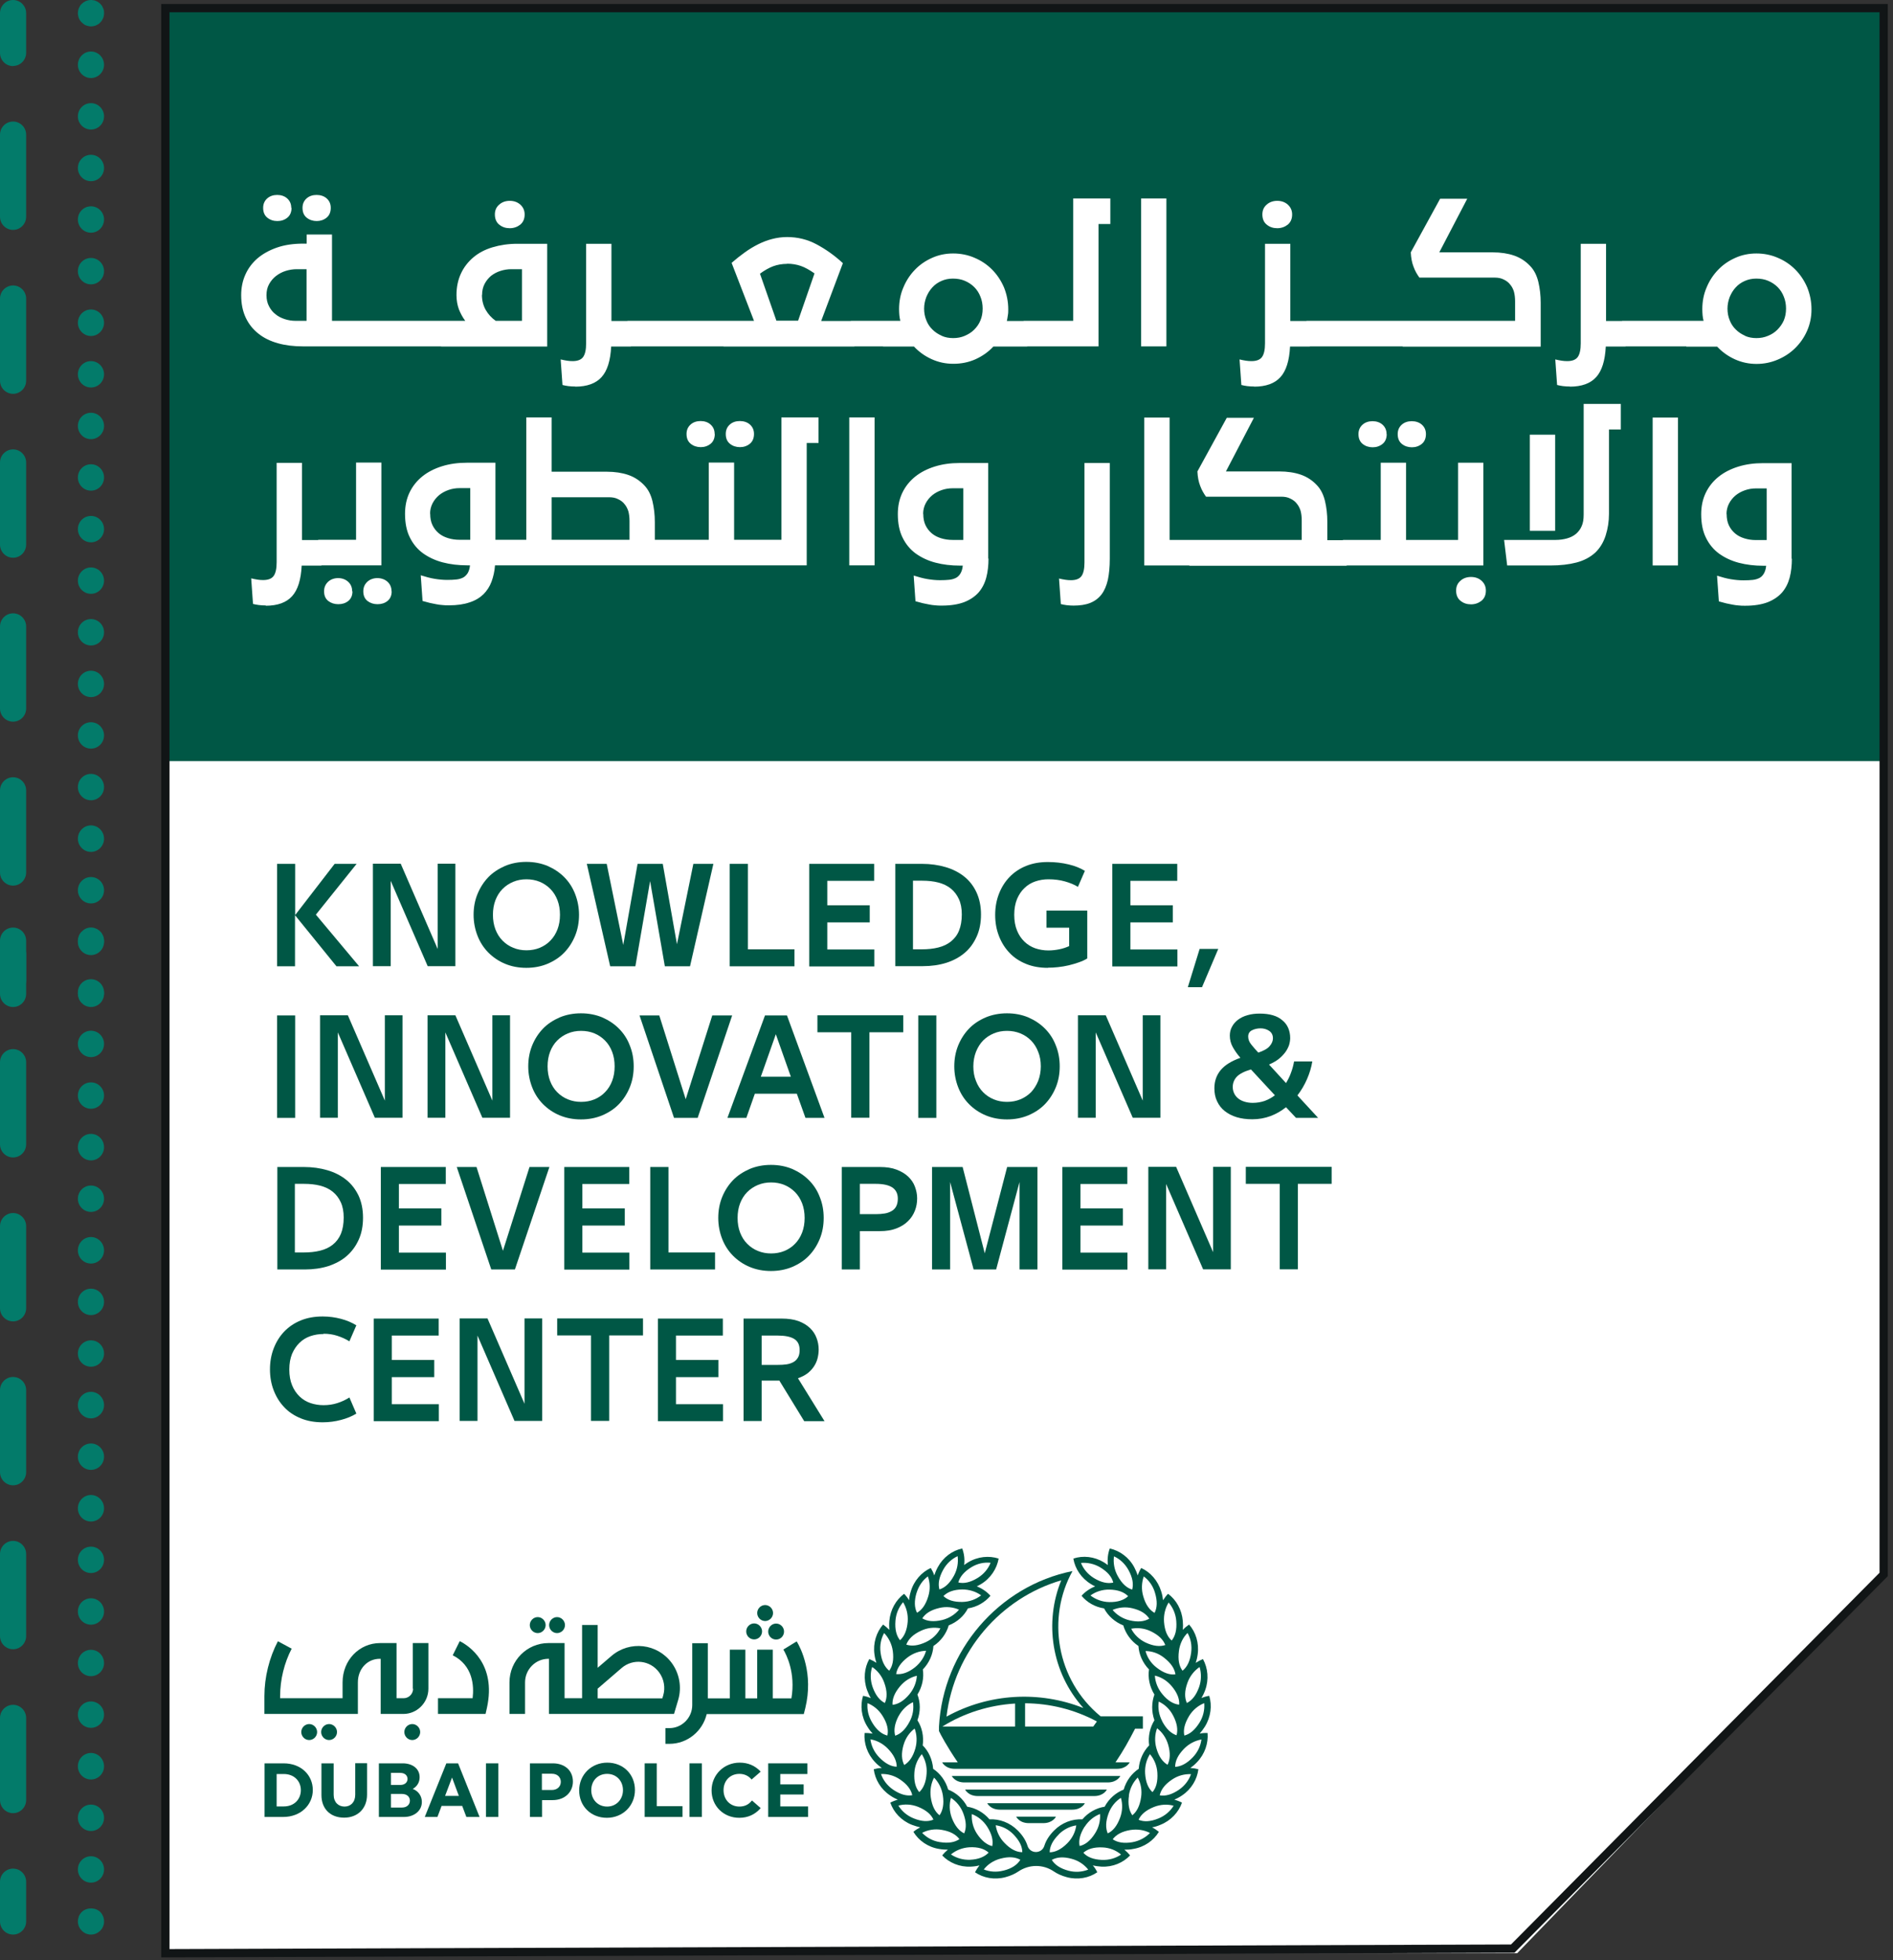 <svg width="229" height="237" viewBox="0 0 229 237" fill="none" xmlns="http://www.w3.org/2000/svg">
<rect x="0" y="0" width="229" height="237" fill="#333333" stroke="none"/>
<g clip-path="url(#clip0_28_2470)">
<path d="M20.023 0.984H227.872V190.302L183.553 236.101H20.006L20.023 0.984Z" fill="#005745"/>
<path d="M20.006 92.021V236.152H183.536C200.85 218.267 210.558 208.238 227.872 190.353V92.021H20.006Z" fill="white"/>
<path d="M11.004 3.19C10.802 3.19 10.6 3.139 10.398 3.071C10.213 2.987 10.045 2.868 9.893 2.715C9.742 2.579 9.624 2.393 9.54 2.206C9.473 2.002 9.422 1.799 9.422 1.595C9.422 1.493 9.439 1.375 9.456 1.273C9.473 1.171 9.506 1.069 9.54 0.984C9.591 0.882 9.641 0.798 9.692 0.696C9.742 0.611 9.809 0.543 9.893 0.458C10.045 0.322 10.213 0.204 10.398 0.119C10.701 4.58609e-05 11.004 -0.034 11.324 0.034C11.425 0.034 11.526 0.085 11.61 0.119C11.711 0.153 11.812 0.204 11.896 0.272C11.98 0.322 12.064 0.39 12.131 0.458C12.199 0.543 12.266 0.611 12.333 0.696C12.384 0.798 12.434 0.882 12.468 0.984C12.518 1.069 12.535 1.171 12.569 1.273C12.586 1.375 12.586 1.493 12.586 1.595C12.586 1.799 12.552 2.002 12.468 2.206C12.384 2.393 12.283 2.579 12.131 2.715C12.064 2.8 11.98 2.868 11.896 2.919C11.812 2.97 11.711 3.02 11.61 3.071C11.526 3.105 11.425 3.139 11.324 3.156C11.223 3.173 11.122 3.19 11.004 3.19Z" fill="#037B6A"/>
<path d="M9.422 113.876C9.422 112.994 10.129 112.281 11.004 112.281C11.879 112.281 12.586 112.994 12.586 113.876C12.586 114.759 11.879 115.471 11.004 115.471C10.129 115.471 9.422 114.759 9.422 113.876ZM9.422 107.632C9.422 106.749 10.129 106.037 11.004 106.037C11.879 106.037 12.586 106.749 12.586 107.632C12.586 108.514 11.879 109.227 11.004 109.227C10.129 109.227 9.422 108.514 9.422 107.632ZM9.422 101.404C9.422 100.522 10.129 99.792 11.004 99.792C11.879 99.792 12.586 100.522 12.586 101.404C12.586 102.27 11.879 102.999 11.004 102.999C10.129 102.999 9.422 102.27 9.422 101.404ZM9.422 95.16C9.422 94.278 10.129 93.565 11.004 93.565C11.879 93.565 12.586 94.278 12.586 95.16C12.586 96.042 11.879 96.755 11.004 96.755C10.129 96.755 9.422 96.042 9.422 95.16ZM9.422 88.915C9.422 88.033 10.129 87.32 11.004 87.32C11.879 87.32 12.586 88.033 12.586 88.915C12.586 89.798 11.879 90.51 11.004 90.51C10.129 90.51 9.422 89.798 9.422 88.915ZM9.422 82.688C9.422 81.805 10.129 81.093 11.004 81.093C11.879 81.093 12.586 81.805 12.586 82.688C12.586 83.57 11.879 84.283 11.004 84.283C10.129 84.283 9.422 83.57 9.422 82.688ZM9.422 76.444C9.422 75.561 10.129 74.848 11.004 74.848C11.879 74.848 12.586 75.561 12.586 76.444C12.586 77.326 11.879 78.038 11.004 78.038C10.129 78.038 9.422 77.326 9.422 76.444ZM9.422 70.199C9.422 69.334 10.129 68.604 11.004 68.604C11.879 68.604 12.586 69.334 12.586 70.199C12.586 71.081 11.879 71.794 11.004 71.794C10.129 71.794 9.422 71.081 9.422 70.199ZM9.422 63.972C9.422 63.089 10.129 62.377 11.004 62.377C11.879 62.377 12.586 63.089 12.586 63.972C12.586 64.854 11.879 65.567 11.004 65.567C10.129 65.567 9.422 64.854 9.422 63.972ZM9.422 57.727C9.422 56.845 10.129 56.132 11.004 56.132C11.879 56.132 12.586 56.845 12.586 57.727C12.586 58.609 11.879 59.322 11.004 59.322C10.129 59.322 9.422 58.609 9.422 57.727ZM9.422 51.5C9.422 50.617 10.129 49.905 11.004 49.905C11.879 49.905 12.586 50.617 12.586 51.5C12.586 52.382 11.879 53.095 11.004 53.095C10.129 53.095 9.422 52.382 9.422 51.5ZM9.422 45.255C9.422 44.373 10.129 43.66 11.004 43.66C11.879 43.66 12.586 44.373 12.586 45.255C12.586 46.138 11.879 46.85 11.004 46.85C10.129 46.85 9.422 46.138 9.422 45.255ZM9.422 39.028C9.422 38.145 10.129 37.416 11.004 37.416C11.879 37.416 12.586 38.145 12.586 39.028C12.586 39.893 11.879 40.623 11.004 40.623C10.129 40.623 9.422 39.893 9.422 39.028ZM9.422 32.783C9.422 31.901 10.129 31.188 11.004 31.188C11.879 31.188 12.586 31.901 12.586 32.783C12.586 33.666 11.879 34.378 11.004 34.378C10.129 34.378 9.422 33.666 9.422 32.783ZM9.422 26.539C9.422 25.657 10.129 24.944 11.004 24.944C11.879 24.944 12.586 25.657 12.586 26.539C12.586 27.421 11.879 28.134 11.004 28.134C10.129 28.134 9.422 27.421 9.422 26.539ZM9.422 20.311C9.422 19.429 10.129 18.716 11.004 18.716C11.879 18.716 12.586 19.429 12.586 20.311C12.586 21.194 11.879 21.907 11.004 21.907C10.129 21.907 9.422 21.194 9.422 20.311ZM9.422 14.067C9.422 13.185 10.129 12.472 11.004 12.472C11.879 12.472 12.586 13.185 12.586 14.067C12.586 14.949 11.879 15.662 11.004 15.662C10.129 15.662 9.422 14.949 9.422 14.067ZM9.422 7.84C9.422 6.957 10.129 6.228 11.004 6.228C11.879 6.228 12.586 6.957 12.586 7.84C12.586 8.705 11.879 9.435 11.004 9.435C10.129 9.435 9.422 8.705 9.422 7.84Z" fill="#037B6A"/>
<path d="M11.004 121.75C10.6 121.75 10.18 121.58 9.893 121.274C9.742 121.139 9.624 120.952 9.54 120.765C9.473 120.562 9.422 120.358 9.422 120.154C9.422 119.73 9.591 119.323 9.893 119.018C10.482 118.424 11.542 118.424 12.131 119.018C12.417 119.323 12.586 119.73 12.586 120.154C12.586 120.358 12.552 120.562 12.468 120.765C12.384 120.952 12.283 121.139 12.131 121.274C11.829 121.58 11.425 121.75 11.004 121.75Z" fill="#037B6A"/>
<path d="M1.582 7.992C0.707 7.992 0 7.28 0 6.397V1.595C0 0.713 0.707 0 1.582 0C2.457 0 3.163 0.713 3.163 1.595V6.38C3.163 7.263 2.457 7.975 1.582 7.975V7.992Z" fill="#037B6A"/>
<path d="M1.582 107.072C0.707 107.072 0 106.359 0 105.477V95.567C0 94.685 0.707 93.972 1.582 93.972C2.457 93.972 3.163 94.685 3.163 95.567V105.477C3.163 106.359 2.457 107.072 1.582 107.072ZM1.582 87.252C0.707 87.252 0 86.54 0 85.657V75.748C0 74.865 0.707 74.153 1.582 74.153C2.457 74.153 3.163 74.865 3.163 75.748V85.657C3.163 86.54 2.457 87.252 1.582 87.252ZM1.582 67.433C0.707 67.433 0 66.721 0 65.838V55.928C0 55.046 0.707 54.333 1.582 54.333C2.457 54.333 3.163 55.046 3.163 55.928V65.838C3.163 66.721 2.457 67.433 1.582 67.433ZM1.582 47.614C0.707 47.614 0 46.901 0 46.019V36.109C0 35.227 0.707 34.514 1.582 34.514C2.457 34.514 3.163 35.227 3.163 36.109V46.019C3.163 46.901 2.457 47.614 1.582 47.614ZM1.582 27.795C0.707 27.795 0 27.082 0 26.2V16.29C0 15.408 0.707 14.695 1.582 14.695C2.457 14.695 3.163 15.408 3.163 16.29V26.2C3.163 27.082 2.457 27.795 1.582 27.795Z" fill="#037B6A"/>
<path d="M1.582 121.75C0.707 121.75 0 121.037 0 120.155V115.369C0 114.487 0.707 113.774 1.582 113.774C2.457 113.774 3.163 114.487 3.163 115.369V120.155C3.163 121.037 2.457 121.75 1.582 121.75Z" fill="#037B6A"/>
<path d="M11.004 115.335C10.802 115.335 10.6 115.301 10.398 115.217C10.213 115.132 10.045 115.013 9.893 114.86C9.591 114.572 9.422 114.165 9.422 113.74C9.422 113.537 9.473 113.316 9.54 113.129C9.624 112.943 9.742 112.756 9.893 112.62C10.045 112.468 10.213 112.349 10.398 112.264C10.785 112.094 11.223 112.094 11.61 112.264C11.812 112.349 11.98 112.468 12.131 112.62C12.283 112.756 12.384 112.943 12.468 113.129C12.552 113.316 12.586 113.537 12.586 113.74C12.586 114.165 12.417 114.572 12.131 114.86C11.98 115.013 11.812 115.132 11.61 115.217C11.425 115.301 11.223 115.335 11.004 115.335Z" fill="#037B6A"/>
<path d="M9.422 226.021C9.422 225.139 10.129 224.426 11.004 224.426C11.879 224.426 12.586 225.139 12.586 226.021C12.586 226.904 11.879 227.616 11.004 227.616C10.129 227.616 9.422 226.904 9.422 226.021ZM9.422 219.777C9.422 218.895 10.129 218.182 11.004 218.182C11.879 218.182 12.586 218.895 12.586 219.777C12.586 220.659 11.879 221.372 11.004 221.372C10.129 221.372 9.422 220.659 9.422 219.777ZM9.422 213.55C9.422 212.667 10.129 211.938 11.004 211.938C11.879 211.938 12.586 212.667 12.586 213.55C12.586 214.432 11.879 215.145 11.004 215.145C10.129 215.145 9.422 214.432 9.422 213.55ZM9.422 207.305C9.422 206.423 10.129 205.71 11.004 205.71C11.879 205.71 12.586 206.423 12.586 207.305C12.586 208.187 11.879 208.9 11.004 208.9C10.129 208.9 9.422 208.187 9.422 207.305ZM9.422 201.078C9.422 200.178 10.129 199.466 11.004 199.466C11.879 199.466 12.586 200.178 12.586 201.078C12.586 201.943 11.879 202.656 11.004 202.656C10.129 202.656 9.422 201.943 9.422 201.078ZM9.422 194.833C9.422 193.951 10.129 193.238 11.004 193.238C11.879 193.238 12.586 193.951 12.586 194.833C12.586 195.716 11.879 196.428 11.004 196.428C10.129 196.428 9.422 195.716 9.422 194.833ZM9.422 188.589C9.422 187.706 10.129 186.994 11.004 186.994C11.879 186.994 12.586 187.706 12.586 188.589C12.586 189.471 11.879 190.184 11.004 190.184C10.129 190.184 9.422 189.471 9.422 188.589ZM9.422 182.361C9.422 181.479 10.129 180.749 11.004 180.749C11.879 180.749 12.586 181.479 12.586 182.361C12.586 183.244 11.879 183.956 11.004 183.956C10.129 183.956 9.422 183.244 9.422 182.361ZM9.422 176.117C9.422 175.234 10.129 174.522 11.004 174.522C11.879 174.522 12.586 175.234 12.586 176.117C12.586 176.999 11.879 177.712 11.004 177.712C10.129 177.712 9.422 176.999 9.422 176.117ZM9.422 169.889C9.422 168.99 10.129 168.277 11.004 168.277C11.879 168.277 12.586 168.99 12.586 169.889C12.586 170.755 11.879 171.484 11.004 171.484C10.129 171.484 9.422 170.755 9.422 169.889ZM9.422 163.645C9.422 162.763 10.129 162.05 11.004 162.05C11.879 162.05 12.586 162.763 12.586 163.645C12.586 164.527 11.879 165.24 11.004 165.24C10.129 165.24 9.422 164.527 9.422 163.645ZM9.422 157.401C9.422 156.518 10.129 155.805 11.004 155.805C11.879 155.805 12.586 156.518 12.586 157.401C12.586 158.283 11.879 158.996 11.004 158.996C10.129 158.996 9.422 158.283 9.422 157.401ZM9.422 151.173C9.422 150.291 10.129 149.561 11.004 149.561C11.879 149.561 12.586 150.291 12.586 151.173C12.586 152.055 11.879 152.768 11.004 152.768C10.129 152.768 9.422 152.055 9.422 151.173ZM9.422 144.929C9.422 144.046 10.129 143.334 11.004 143.334C11.879 143.334 12.586 144.046 12.586 144.929C12.586 145.811 11.879 146.524 11.004 146.524C10.129 146.524 9.422 145.811 9.422 144.929ZM9.422 138.701C9.422 137.802 10.129 137.089 11.004 137.089C11.879 137.089 12.586 137.802 12.586 138.701C12.586 139.567 11.879 140.296 11.004 140.296C10.129 140.296 9.422 139.567 9.422 138.701ZM9.422 132.457C9.422 131.574 10.129 130.862 11.004 130.862C11.879 130.862 12.586 131.574 12.586 132.457C12.586 133.339 11.879 134.052 11.004 134.052C10.129 134.052 9.422 133.339 9.422 132.457ZM9.422 126.212C9.422 125.33 10.129 124.617 11.004 124.617C11.879 124.617 12.586 125.33 12.586 126.212C12.586 127.095 11.879 127.807 11.004 127.807C10.129 127.807 9.422 127.095 9.422 126.212ZM9.422 119.985C9.422 119.102 10.129 118.39 11.004 118.39C11.879 118.39 12.586 119.102 12.586 119.985C12.586 120.867 11.879 121.58 11.004 121.58C10.129 121.58 9.422 120.867 9.422 119.985Z" fill="#037B6A"/>
<path d="M11.004 233.895C10.903 233.895 10.802 233.895 10.701 233.861C10.6 233.844 10.499 233.81 10.398 233.776C10.314 233.725 10.213 233.691 10.129 233.623C10.045 233.572 9.961 233.504 9.893 233.42C9.591 233.131 9.422 232.724 9.422 232.3C9.422 232.096 9.473 231.875 9.54 231.689C9.624 231.485 9.742 231.316 9.893 231.163C10.482 230.586 11.542 230.586 12.131 231.163C12.283 231.316 12.384 231.485 12.468 231.689C12.552 231.875 12.586 232.096 12.586 232.3C12.586 232.402 12.586 232.503 12.569 232.605C12.535 232.707 12.518 232.809 12.468 232.911C12.434 233.012 12.384 233.097 12.333 233.182C12.266 233.267 12.199 233.352 12.131 233.42C11.829 233.725 11.425 233.895 11.004 233.895Z" fill="#037B6A"/>
<path d="M1.582 120.138C0.707 120.138 0 119.425 0 118.542V113.74C0 112.858 0.707 112.145 1.582 112.145C2.457 112.145 3.163 112.858 3.163 113.74V118.542C3.163 119.425 2.457 120.138 1.582 120.138Z" fill="#037B6A"/>
<path d="M1.582 219.217C0.707 219.217 0 218.504 0 217.622V207.712C0 206.83 0.707 206.117 1.582 206.117C2.457 206.117 3.163 206.83 3.163 207.712V217.622C3.163 218.504 2.457 219.217 1.582 219.217ZM1.582 199.398C0.707 199.398 0 198.685 0 197.803V187.893C0 187.011 0.707 186.298 1.582 186.298C2.457 186.298 3.163 187.011 3.163 187.893V197.803C3.163 198.685 2.457 199.398 1.582 199.398ZM1.582 179.578C0.707 179.578 0 178.866 0 177.983V168.074C0 167.191 0.707 166.479 1.582 166.479C2.457 166.479 3.163 167.191 3.163 168.074V177.983C3.163 178.866 2.457 179.578 1.582 179.578ZM1.582 159.759C0.707 159.759 0 159.046 0 158.164V148.254C0 147.372 0.707 146.659 1.582 146.659C2.457 146.659 3.163 147.372 3.163 148.254V158.164C3.163 159.046 2.457 159.759 1.582 159.759ZM1.582 139.94C0.707 139.94 0 139.227 0 138.345V128.435C0 127.553 0.707 126.84 1.582 126.84C2.457 126.84 3.163 127.553 3.163 128.435V138.345C3.163 139.227 2.457 139.94 1.582 139.94Z" fill="#037B6A"/>
<path d="M1.582 233.895C0.707 233.895 0 233.182 0 232.3V227.515C0 226.632 0.707 225.92 1.582 225.92C2.457 225.92 3.163 226.632 3.163 227.515V232.3C3.163 233.182 2.457 233.895 1.582 233.895Z" fill="#037B6A"/>
<path d="M20.006 236.151V0.984H227.872V190.353L182.998 235.592L20.006 236.151Z" stroke="#111516" stroke-miterlimit="10"/>
<path d="M34.308 213.193H32.003V219.675H34.257C36.411 219.675 37.841 218.182 37.841 216.417C37.841 214.652 36.462 213.193 34.308 213.193ZM34.342 218.402H33.467V214.483H34.342C35.553 214.483 36.394 215.314 36.394 216.434C36.394 217.554 35.57 218.402 34.342 218.402Z" fill="#005745"/>
<path d="M42.973 216.994C42.973 217.893 42.418 218.419 41.678 218.419C40.937 218.419 40.365 217.893 40.365 216.994V213.193H38.885V217.028C38.885 218.691 39.961 219.76 41.627 219.76C43.293 219.76 44.403 218.64 44.403 216.977V213.176H42.973V216.977V216.994Z" fill="#005745"/>
<path d="M49.939 216.281C50.461 215.976 50.764 215.484 50.764 214.873C50.764 213.787 49.838 213.193 48.727 213.193H45.834V219.675H48.879C50.04 219.675 51.033 218.979 51.033 217.859C51.033 217.147 50.612 216.536 49.922 216.281M48.425 215.806H47.297V214.347H48.425C49.014 214.347 49.3 214.703 49.3 215.077C49.3 215.45 49.014 215.806 48.425 215.806ZM47.297 216.892H48.627C49.199 216.892 49.586 217.215 49.586 217.707C49.586 218.148 49.249 218.538 48.627 218.538H47.297V216.892Z" fill="#005745"/>
<path d="M55.424 213.193H53.994L51.386 219.675H52.917L53.422 218.335H55.912L56.417 219.675H58.015L55.424 213.21V213.193ZM55.508 217.13H53.843L54.684 214.907L55.508 217.13Z" fill="#005745"/>
<path d="M60.287 213.193H58.789V219.675H60.287V213.193Z" fill="#005745"/>
<path d="M66.9 213.193H64.106V219.675H65.57V217.639H66.849C68.38 217.639 69.306 216.621 69.306 215.399C69.306 214.025 68.279 213.193 66.883 213.193M65.553 214.449H66.748C67.455 214.449 67.842 214.89 67.842 215.433C67.842 215.976 67.438 216.417 66.748 216.417H65.553V214.432V214.449Z" fill="#005745"/>
<path d="M73.462 213.108C71.543 213.108 70.063 214.568 70.063 216.468C70.063 218.369 71.476 219.777 73.411 219.777C75.346 219.777 76.81 218.318 76.81 216.417C76.81 214.517 75.397 213.108 73.462 213.108ZM73.445 218.419C72.317 218.419 71.527 217.571 71.527 216.434C71.527 215.297 72.317 214.466 73.445 214.466C74.572 214.466 75.363 215.314 75.363 216.434C75.363 217.554 74.555 218.419 73.445 218.419Z" fill="#005745"/>
<path d="M90.944 217.707C90.573 218.182 90.069 218.419 89.446 218.419C88.335 218.419 87.528 217.588 87.528 216.434C87.528 215.28 88.335 214.466 89.446 214.466C90.035 214.466 90.523 214.686 90.91 215.128V215.161L92.004 214.211V214.177C91.331 213.465 90.489 213.108 89.48 213.108C87.578 213.108 86.081 214.585 86.081 216.468C86.081 218.352 87.528 219.777 89.429 219.777C90.472 219.777 91.331 219.387 92.004 218.623V218.589L90.96 217.673V217.707H90.944Z" fill="#005745"/>
<path d="M79.451 213.193H77.987V219.675H82.564V218.369H79.451V213.193Z" fill="#005745"/>
<path d="M84.903 213.193H83.406V219.675H84.903V213.193Z" fill="#005745"/>
<path d="M94.393 218.402V216.96H97.219V215.738H94.393V214.483H97.674V213.193H92.929V219.675H97.758V218.402H94.393Z" fill="#005745"/>
<path d="M67.387 197.446C67.909 197.446 68.346 197.005 68.346 196.479C68.346 195.953 67.909 195.512 67.387 195.512C66.866 195.512 66.428 195.953 66.428 196.479C66.428 197.005 66.866 197.446 67.387 197.446Z" fill="#005745"/>
<path d="M92.559 195.987C93.08 195.987 93.518 195.546 93.518 195.02C93.518 194.494 93.08 194.053 92.559 194.053C92.037 194.053 91.6 194.494 91.6 195.02C91.6 195.546 92.037 195.987 92.559 195.987Z" fill="#005745"/>
<path d="M91.23 198.21C91.751 198.21 92.189 197.769 92.189 197.243C92.189 196.717 91.751 196.275 91.23 196.275C90.708 196.275 90.27 196.717 90.27 197.243C90.27 197.769 90.691 198.21 91.23 198.21Z" fill="#005745"/>
<path d="M92.929 197.26C92.929 197.786 93.35 198.227 93.888 198.227C94.427 198.227 94.847 197.786 94.847 197.26C94.847 196.734 94.41 196.292 93.888 196.292C93.366 196.292 92.929 196.734 92.929 197.26Z" fill="#005745"/>
<path d="M96.378 198.447L94.763 199.432C95.133 200.059 96.26 202.231 95.739 205.337H93.484V199.449H91.6V205.337H90.169V199.449H88.285V205.337H85.626V198.668H83.742V206.151C83.742 207.678 82.497 208.934 80.983 208.934H80.495V210.834H80.983C83.17 210.834 85.004 209.29 85.492 207.237H97.236L97.421 206.507C98.431 202.333 96.883 199.279 96.378 198.447Z" fill="#005745"/>
<path d="M55.609 198.43L54.768 200.127C57.208 201.366 57.359 203.81 57.174 205.32H52.984V207.22H58.739L58.907 206.474C60.068 201.145 56.703 198.973 55.643 198.43" fill="#005745"/>
<path d="M81.538 207.22L82.043 205.523C82.497 203.996 82.194 202.316 81.252 201.044C79.519 198.702 76.187 198.312 73.966 200.212L72.301 201.638V196.462H70.416V205.32H68.296V198.651H66.344C63.753 198.651 61.633 200.772 61.633 203.402V207.22H63.517V203.402C63.517 201.841 64.779 200.552 66.344 200.552H66.412V207.22H81.521H81.538ZM72.317 204.149L75.195 201.671C76.574 200.484 78.661 200.721 79.738 202.197C80.326 202.995 80.512 204.047 80.226 204.997L80.125 205.337H72.301V204.149H72.317Z" fill="#005745"/>
<path d="M49.872 208.442C49.35 208.442 48.913 208.883 48.913 209.409C48.913 209.935 49.35 210.376 49.872 210.376C50.393 210.376 50.831 209.935 50.831 209.409C50.831 208.883 50.393 208.442 49.872 208.442Z" fill="#005745"/>
<path d="M39.81 208.442C39.288 208.442 38.851 208.883 38.851 209.409C38.851 209.935 39.288 210.376 39.81 210.376C40.331 210.376 40.769 209.935 40.769 209.409C40.769 208.883 40.331 208.442 39.81 208.442Z" fill="#005745"/>
<path d="M37.404 208.442C36.882 208.442 36.445 208.883 36.445 209.409C36.445 209.935 36.882 210.376 37.404 210.376C37.925 210.376 38.363 209.935 38.363 209.409C38.363 208.883 37.925 208.442 37.404 208.442Z" fill="#005745"/>
<path d="M65.049 197.446C65.57 197.446 66.008 197.005 66.008 196.479C66.008 195.953 65.57 195.512 65.049 195.512C64.527 195.512 64.09 195.953 64.09 196.479C64.09 197.005 64.527 197.446 65.049 197.446Z" fill="#005745"/>
<path d="M49.973 204.166C49.973 204.811 49.451 205.32 48.828 205.32H47.97V198.651H45.985C43.444 198.651 41.442 200.738 41.442 203.402V205.32H33.887V205.065C33.887 203.08 34.392 201.044 35.284 199.33L33.618 198.43C32.575 200.416 31.986 202.774 31.986 205.065V207.22H43.293V203.402C43.293 201.773 44.437 200.552 45.951 200.552H46.052V207.22H48.795C50.461 207.22 51.824 205.846 51.824 204.166V198.651H49.939V204.166H49.973Z" fill="#005745"/>
<path d="M146.099 209.528C145.779 209.511 145.442 209.528 145.123 209.596C145.341 209.358 145.56 209.07 145.762 208.747C146.486 207.577 146.637 206.202 146.284 205.031C145.964 205.082 145.644 205.167 145.341 205.303C145.51 205.014 145.661 204.709 145.796 204.336C146.267 203.029 146.115 201.671 145.526 200.585C145.224 200.704 144.938 200.857 144.652 201.044C144.752 200.738 144.837 200.399 144.887 200.009C145.072 198.634 144.652 197.327 143.844 196.411C143.575 196.598 143.322 196.801 143.087 197.056C143.12 196.734 143.12 196.377 143.087 195.987C142.969 194.613 142.296 193.425 141.303 192.695C141.068 192.933 140.883 193.187 140.697 193.476C140.664 193.153 140.597 192.797 140.479 192.424C140.075 191.1 139.166 190.082 138.056 189.573C137.888 189.844 137.736 190.15 137.635 190.472C137.534 190.167 137.4 189.844 137.215 189.488C136.558 188.266 135.448 187.486 134.253 187.214C134.018 187.842 133.95 188.521 134.018 189.217C133.866 189.115 133.715 188.996 133.546 188.894C132.369 188.181 131.006 188.046 129.845 188.436C130.047 189.658 130.804 190.812 131.982 191.524C132.15 191.626 132.318 191.728 132.486 191.796C131.847 192.05 131.275 192.441 130.838 192.933C131.494 193.73 132.453 194.29 133.563 194.46C134.034 195.359 134.859 196.106 135.885 196.513C136.171 197.497 136.811 198.397 137.719 199.007C137.787 200.025 138.224 201.044 138.998 201.841C138.847 202.842 139.065 203.928 139.654 204.879C139.301 205.829 139.284 206.949 139.654 207.984C139.116 208.849 138.863 209.918 139.015 211.021C138.308 211.751 137.837 212.752 137.753 213.855C136.912 214.415 136.239 215.297 135.936 216.366C134.994 216.74 134.152 217.452 133.631 218.436C132.638 218.589 131.662 219.115 130.938 219.964C129.727 219.896 128.465 220.354 127.506 221.321C126.883 221.949 126.53 222.56 126.345 223.137C126.042 224.172 124.595 224.172 124.292 223.137C124.107 222.56 123.754 221.949 123.131 221.321C122.172 220.354 120.91 219.896 119.699 219.964C118.975 219.115 118.016 218.589 117.007 218.436C116.485 217.452 115.644 216.74 114.702 216.366C114.399 215.297 113.726 214.415 112.884 213.855C112.8 212.752 112.346 211.734 111.622 211.021C111.774 209.918 111.538 208.849 110.983 207.984C111.37 206.932 111.353 205.829 110.983 204.879C111.572 203.928 111.791 202.859 111.639 201.841C112.413 201.044 112.851 200.025 112.918 199.007C113.843 198.397 114.483 197.497 114.769 196.513C115.795 196.106 116.62 195.376 117.091 194.46C118.201 194.29 119.16 193.713 119.817 192.933C119.379 192.441 118.807 192.05 118.168 191.796C118.336 191.711 118.504 191.626 118.672 191.524C119.85 190.812 120.591 189.658 120.809 188.436C119.648 188.063 118.285 188.181 117.108 188.894C116.939 188.996 116.771 189.115 116.637 189.217C116.721 188.521 116.637 187.842 116.401 187.214C115.206 187.469 114.096 188.266 113.44 189.488C113.255 189.827 113.12 190.167 113.019 190.472C112.918 190.15 112.767 189.861 112.598 189.573C111.488 190.082 110.562 191.1 110.175 192.424C110.058 192.797 109.99 193.153 109.974 193.476C109.805 193.187 109.603 192.933 109.368 192.695C108.392 193.425 107.702 194.613 107.584 195.987C107.551 196.377 107.567 196.734 107.584 197.056C107.349 196.818 107.096 196.598 106.827 196.411C106.019 197.344 105.599 198.651 105.784 200.009C105.834 200.399 105.918 200.738 106.019 201.044C105.75 200.857 105.447 200.704 105.161 200.585C104.556 201.654 104.421 203.029 104.892 204.336C105.027 204.709 105.178 205.031 105.346 205.303C105.044 205.184 104.724 205.082 104.404 205.031C104.051 206.202 104.185 207.577 104.926 208.747C105.128 209.087 105.346 209.358 105.565 209.596C105.245 209.545 104.909 209.511 104.589 209.528C104.488 210.75 104.909 212.056 105.868 213.057C106.137 213.346 106.406 213.566 106.676 213.753C106.339 213.753 106.019 213.821 105.7 213.906C105.851 215.128 106.541 216.315 107.685 217.079C108.005 217.3 108.325 217.469 108.611 217.588C108.291 217.673 107.988 217.792 107.702 217.944C108.106 219.115 109.031 220.116 110.31 220.625C110.68 220.761 111.017 220.863 111.32 220.931C111.034 221.083 110.748 221.253 110.495 221.474C111.135 222.526 112.245 223.323 113.608 223.544C113.995 223.612 114.348 223.629 114.668 223.629C114.416 223.832 114.18 224.07 113.978 224.324C114.819 225.207 116.081 225.75 117.444 225.682C117.831 225.665 118.185 225.614 118.487 225.529C118.285 225.784 118.1 226.072 117.949 226.361C118.959 227.056 120.305 227.311 121.634 226.955C122.273 226.785 122.778 226.547 123.182 226.276C124.477 225.394 126.177 225.36 127.506 226.276C127.91 226.547 128.415 226.785 129.054 226.955C130.383 227.311 131.729 227.056 132.739 226.361C132.604 226.072 132.419 225.784 132.2 225.529C132.52 225.614 132.857 225.648 133.244 225.682C134.623 225.75 135.868 225.207 136.71 224.324C136.508 224.07 136.272 223.832 136.02 223.629C136.34 223.629 136.693 223.629 137.08 223.544C138.443 223.323 139.553 222.526 140.193 221.474C139.94 221.27 139.671 221.083 139.368 220.931C139.688 220.88 140.024 220.778 140.378 220.625C141.657 220.116 142.582 219.098 142.986 217.944C142.7 217.792 142.397 217.673 142.06 217.588C142.363 217.452 142.666 217.3 142.986 217.079C144.13 216.315 144.82 215.128 144.971 213.906C144.652 213.821 144.332 213.77 143.995 213.753C144.265 213.566 144.534 213.346 144.803 213.057C145.762 212.056 146.183 210.767 146.082 209.528M117.579 219.336C118.302 219.607 118.959 220.133 119.43 220.863C119.985 221.745 120.17 222.509 120.035 223.205C119.362 223.035 118.74 222.543 118.168 221.677C117.697 220.948 117.511 220.116 117.562 219.336M115.038 217.367C115.694 217.792 116.233 218.436 116.536 219.251C116.906 220.235 116.923 221.033 116.637 221.66C116.014 221.355 115.509 220.744 115.139 219.777C114.836 218.962 114.819 218.114 115.038 217.367ZM112.985 214.907C113.541 215.467 113.928 216.214 114.062 217.079C114.214 218.114 114.062 218.895 113.658 219.471C113.103 219.047 112.75 218.335 112.598 217.299C112.481 216.434 112.632 215.603 113.002 214.907M111.505 212.073C111.925 212.735 112.161 213.549 112.094 214.415C112.026 215.45 111.723 216.197 111.202 216.672C110.748 216.129 110.546 215.365 110.613 214.33C110.663 213.465 111 212.684 111.505 212.09M108.712 207.475C109.115 206.711 109.738 206.134 110.445 205.795C110.562 206.575 110.445 207.407 110.024 208.17C109.536 209.087 108.964 209.63 108.291 209.85C108.106 209.172 108.224 208.391 108.712 207.458M107.971 206.117C107.921 205.422 108.207 204.675 108.88 203.877C109.435 203.216 110.159 202.774 110.916 202.605C110.865 203.385 110.562 204.183 110.007 204.845C109.334 205.642 108.661 206.049 107.971 206.117ZM109.3 210.987C109.536 210.139 110.024 209.46 110.647 208.985C110.916 209.715 110.966 210.563 110.731 211.394C110.445 212.396 109.99 213.04 109.385 213.397C109.065 212.769 109.014 211.988 109.3 210.97M110.68 201.587C109.856 202.231 109.115 202.469 108.409 202.401C108.51 201.705 108.947 201.044 109.772 200.399C110.461 199.873 111.252 199.601 112.026 199.584C111.824 200.331 111.353 201.044 110.68 201.587ZM118.689 192.882C118.084 193.357 117.293 193.662 116.418 193.679C115.375 193.696 114.634 193.459 114.13 192.967C114.617 192.474 115.358 192.186 116.401 192.169C117.259 192.169 118.067 192.424 118.689 192.882ZM117.495 189.488C118.235 189.03 119.059 188.86 119.833 188.945C119.547 189.675 119.009 190.319 118.269 190.778C117.377 191.321 116.603 191.49 115.93 191.321C116.115 190.642 116.62 190.031 117.495 189.488ZM114.096 189.793C114.516 189.03 115.139 188.47 115.846 188.147C115.947 188.928 115.812 189.76 115.391 190.523C114.887 191.439 114.298 191.965 113.642 192.169C113.456 191.49 113.591 190.71 114.096 189.793ZM113.625 194.409C114.466 194.205 115.307 194.307 116.014 194.613C115.509 195.206 114.803 195.665 113.961 195.868C112.952 196.106 112.161 196.021 111.572 195.665C111.942 195.071 112.615 194.646 113.625 194.409ZM110.882 192.576C111.135 191.745 111.622 191.049 112.245 190.591C112.514 191.321 112.548 192.169 112.295 193.001C111.993 194.002 111.538 194.646 110.933 194.986C110.613 194.358 110.579 193.56 110.882 192.559M111.387 197.175C112.161 196.801 113.002 196.717 113.759 196.869C113.406 197.565 112.8 198.159 112.009 198.532C111.067 198.973 110.293 199.058 109.637 198.838C109.889 198.176 110.445 197.616 111.387 197.175ZM108.325 195.953C108.392 195.088 108.728 194.307 109.25 193.713C109.654 194.375 109.873 195.189 109.805 196.072C109.721 197.107 109.401 197.837 108.88 198.312C108.442 197.769 108.24 197.005 108.325 195.953ZM106.962 197.446C107.5 198.006 107.887 198.77 108.005 199.618C108.14 200.653 107.988 201.434 107.567 201.994C107.029 201.553 106.659 200.84 106.524 199.805C106.406 198.94 106.575 198.108 106.962 197.429M105.515 201.553C106.154 201.977 106.692 202.639 106.979 203.47C107.332 204.454 107.332 205.252 107.046 205.897C106.423 205.591 105.919 204.963 105.565 203.979C105.279 203.165 105.262 202.316 105.498 201.57M104.943 205.914C105.666 206.202 106.322 206.728 106.777 207.475C107.332 208.357 107.5 209.138 107.349 209.833C106.676 209.664 106.053 209.172 105.515 208.272C105.06 207.526 104.875 206.711 104.943 205.931M106.356 212.463C105.75 211.836 105.397 211.072 105.296 210.291C106.053 210.41 106.81 210.801 107.416 211.428C108.14 212.175 108.476 212.905 108.476 213.6C107.786 213.583 107.079 213.21 106.356 212.463ZM108.055 216.383C107.332 215.891 106.827 215.212 106.575 214.483C107.349 214.449 108.156 214.652 108.88 215.144C109.738 215.721 110.209 216.366 110.361 217.045C109.671 217.164 108.913 216.96 108.055 216.383ZM110.529 219.845C109.721 219.522 109.082 218.962 108.678 218.301C109.418 218.097 110.26 218.131 111.067 218.453C112.026 218.844 112.632 219.353 112.918 219.997C112.279 220.269 111.488 220.235 110.529 219.845ZM113.675 222.712C112.817 222.577 112.077 222.153 111.555 221.593C112.245 221.236 113.069 221.084 113.928 221.236C114.954 221.406 115.644 221.796 116.064 222.356C115.492 222.746 114.718 222.882 113.692 222.712M117.36 224.851C116.502 224.884 115.694 224.647 115.038 224.206C115.627 223.714 116.418 223.391 117.276 223.34C118.302 223.289 119.059 223.51 119.598 223.985C119.11 224.494 118.386 224.8 117.36 224.851ZM121.398 226.157C120.557 226.378 119.716 226.31 119.009 226.021C119.48 225.41 120.187 224.935 121.028 224.715C122.038 224.443 122.812 224.511 123.434 224.851C123.064 225.444 122.425 225.903 121.415 226.157M121.533 222.831C120.927 222.22 120.557 221.44 120.456 220.676C121.23 220.795 121.987 221.151 122.593 221.779C123.316 222.526 123.67 223.239 123.67 223.934C122.963 223.934 122.256 223.578 121.533 222.831ZM145.678 205.931C145.745 206.711 145.56 207.543 145.106 208.272C144.551 209.155 143.945 209.664 143.272 209.833C143.12 209.155 143.305 208.374 143.844 207.475C144.298 206.728 144.954 206.202 145.678 205.914M145.123 201.57C145.341 202.316 145.341 203.165 145.055 203.979C144.702 204.963 144.214 205.574 143.575 205.897C143.289 205.252 143.289 204.454 143.642 203.47C143.928 202.656 144.466 201.994 145.106 201.553M142.616 199.601C142.733 198.736 143.104 197.972 143.659 197.429C144.046 198.108 144.214 198.94 144.096 199.805C143.962 200.84 143.608 201.553 143.053 201.994C142.632 201.434 142.481 200.653 142.616 199.618M140.597 208.103C140.193 207.339 140.058 206.491 140.176 205.727C140.883 206.049 141.505 206.626 141.909 207.407C142.397 208.323 142.515 209.121 142.33 209.799C141.673 209.579 141.084 209.036 140.597 208.12M141.236 213.363C140.63 213.006 140.176 212.362 139.89 211.361C139.654 210.512 139.705 209.681 139.974 208.951C140.597 209.426 141.084 210.122 141.32 210.953C141.606 211.954 141.556 212.752 141.236 213.38M140.613 204.828C140.058 204.166 139.755 203.368 139.705 202.588C140.462 202.757 141.185 203.199 141.741 203.86C142.414 204.658 142.7 205.405 142.649 206.1C141.959 206.032 141.27 205.625 140.613 204.828ZM141.37 193.747C141.875 194.341 142.229 195.105 142.296 195.987C142.38 197.039 142.178 197.803 141.741 198.346C141.219 197.887 140.899 197.158 140.815 196.106C140.748 195.24 140.967 194.409 141.37 193.747ZM138.359 190.591C138.981 191.049 139.486 191.745 139.722 192.576C140.024 193.577 139.991 194.375 139.671 195.003C139.065 194.663 138.594 194.019 138.308 193.017C138.056 192.186 138.106 191.338 138.359 190.608M134.758 188.164C135.465 188.487 136.087 189.047 136.508 189.81C137.013 190.727 137.147 191.507 136.962 192.186C136.289 191.982 135.717 191.456 135.212 190.54C134.792 189.776 134.657 188.945 134.758 188.164ZM132.335 190.795C131.595 190.336 131.056 189.692 130.77 188.962C131.544 188.894 132.369 189.064 133.109 189.505C134.001 190.048 134.506 190.659 134.674 191.338C134.001 191.49 133.227 191.338 132.335 190.795ZM134.186 193.696C133.328 193.679 132.537 193.374 131.914 192.899C132.537 192.441 133.345 192.169 134.203 192.186C135.246 192.203 135.986 192.491 136.474 192.984C135.969 193.459 135.212 193.713 134.186 193.696ZM134.59 194.646C135.296 194.341 136.138 194.239 136.979 194.443C137.989 194.68 138.645 195.105 139.032 195.699C138.426 196.055 137.652 196.14 136.642 195.902C135.801 195.699 135.094 195.24 134.59 194.646ZM136.844 196.92C137.602 196.768 138.443 196.852 139.217 197.226C140.159 197.684 140.714 198.227 140.967 198.889C140.31 199.109 139.52 199.024 138.577 198.583C137.803 198.21 137.198 197.616 136.844 196.92ZM138.577 199.618C139.351 199.618 140.159 199.89 140.832 200.433C141.657 201.078 142.094 201.739 142.195 202.435C141.505 202.52 140.748 202.265 139.923 201.621C139.234 201.095 138.779 200.382 138.577 199.618ZM139.116 212.09C139.621 212.684 139.957 213.465 140.008 214.33C140.075 215.382 139.873 216.146 139.419 216.672C138.897 216.197 138.594 215.467 138.527 214.415C138.476 213.549 138.695 212.735 139.116 212.073M136.558 217.079C136.693 216.214 137.08 215.467 137.635 214.907C138.005 215.603 138.174 216.434 138.039 217.299C137.888 218.335 137.517 219.047 136.979 219.471C136.575 218.895 136.424 218.114 136.575 217.079M134.102 219.251C134.405 218.436 134.943 217.775 135.599 217.367C135.818 218.114 135.801 218.962 135.498 219.777C135.128 220.761 134.64 221.372 134.001 221.66C133.732 221.016 133.748 220.218 134.102 219.251ZM131.225 220.846C131.696 220.116 132.352 219.59 133.075 219.319C133.126 220.099 132.941 220.931 132.47 221.66C131.914 222.543 131.292 223.035 130.602 223.188C130.467 222.492 130.652 221.728 131.208 220.846M128.061 221.796C128.667 221.185 129.424 220.812 130.198 220.693C130.097 221.474 129.727 222.237 129.121 222.848C128.381 223.595 127.674 223.934 126.984 223.951C126.984 223.255 127.338 222.526 128.078 221.796M129.256 226.174C128.246 225.903 127.607 225.461 127.237 224.867C127.843 224.528 128.633 224.46 129.626 224.732C130.467 224.952 131.157 225.427 131.645 226.038C130.922 226.327 130.08 226.395 129.256 226.174ZM133.294 224.867C132.251 224.817 131.527 224.528 131.056 224.002C131.578 223.544 132.335 223.306 133.378 223.357C134.236 223.391 135.027 223.714 135.616 224.223C134.977 224.664 134.169 224.901 133.311 224.867M136.979 222.729C135.953 222.899 135.179 222.763 134.607 222.373C135.027 221.813 135.717 221.423 136.743 221.253C137.602 221.117 138.426 221.253 139.116 221.61C138.577 222.169 137.837 222.577 136.979 222.729ZM140.125 219.862C139.166 220.252 138.375 220.286 137.736 220.014C138.022 219.37 138.628 218.861 139.587 218.47C140.395 218.148 141.236 218.114 141.976 218.318C141.572 218.979 140.933 219.539 140.125 219.862ZM144.079 214.5C143.827 215.229 143.322 215.908 142.599 216.4C141.741 216.977 140.983 217.181 140.294 217.062C140.445 216.366 140.916 215.738 141.774 215.161C142.498 214.669 143.305 214.466 144.079 214.5ZM142.161 213.617C142.161 212.905 142.498 212.192 143.221 211.445C143.827 210.818 144.584 210.444 145.341 210.308C145.24 211.089 144.887 211.853 144.281 212.48C143.558 213.227 142.851 213.583 142.161 213.617Z" fill="#005745"/>
<path d="M113.591 208.764V209.29C113.742 209.63 114.55 211.157 115.863 213.074H113.978C113.978 213.074 114.348 213.855 115.509 213.855H135.128C136.289 213.855 136.659 213.074 136.659 213.074H134.943C135.986 211.513 136.491 210.58 137.315 209.002H138.258V207.509H133.143C127.758 203.097 126.614 195.58 129.744 189.946C120.793 191.745 114.079 199.601 113.591 208.747M113.995 208.747C116.637 207.101 119.682 206.151 122.795 205.964V208.747H113.995ZM132.688 208.136L132.251 208.747H124.006V205.931C126.968 205.948 129.946 206.66 132.705 208.136M131.023 206.491C125.739 204.403 119.648 204.709 114.5 207.543C115.442 199.652 121.062 193.204 128.381 191.066C126.311 196.14 127.186 202.164 131.039 206.474" fill="#005745"/>
<path d="M124.461 220.422H126.21C127.371 220.422 127.742 219.641 127.742 219.641H122.929C122.929 219.641 123.3 220.422 124.461 220.422Z" fill="#005745"/>
<path d="M131.241 218.012H119.43C119.43 218.012 119.8 218.793 120.961 218.793H129.71C130.871 218.793 131.241 218.012 131.241 218.012Z" fill="#005745"/>
<path d="M133.9 216.366H116.754C116.754 216.366 117.125 217.147 118.286 217.147H132.369C133.53 217.147 133.9 216.366 133.9 216.366Z" fill="#005745"/>
<path d="M135.532 214.72H115.139C115.139 214.72 115.509 215.501 116.67 215.501H134.001C135.162 215.501 135.532 214.72 135.532 214.72Z" fill="#005745"/>
<path d="M42.166 38.79V41.878H36.647C35.553 41.878 34.544 41.76 33.635 41.505C32.726 41.251 31.936 40.877 31.279 40.351C30.623 39.842 30.101 39.197 29.731 38.417C29.361 37.636 29.176 36.72 29.176 35.685C29.176 34.786 29.344 33.954 29.681 33.208C30.017 32.444 30.505 31.799 31.145 31.239C31.784 30.696 32.575 30.255 33.5 29.933C34.426 29.61 35.486 29.457 36.663 29.457H37.101V28.355H40.163V38.79H42.182H42.166ZM35.267 25.13C35.267 25.64 35.099 26.047 34.762 26.318C34.426 26.59 34.022 26.726 33.551 26.726C33.08 26.726 32.676 26.59 32.339 26.318C32.003 26.047 31.834 25.657 31.834 25.13C31.834 24.655 32.003 24.282 32.322 23.994C32.642 23.705 33.063 23.569 33.534 23.569C34.005 23.569 34.426 23.705 34.745 23.994C35.065 24.282 35.233 24.655 35.233 25.13H35.267ZM37.084 38.79V32.546H35.906C35.452 32.546 35.015 32.614 34.577 32.749C34.14 32.885 33.753 33.089 33.399 33.36C33.046 33.632 32.777 33.954 32.558 34.344C32.339 34.735 32.238 35.176 32.238 35.685C32.238 36.194 32.339 36.652 32.541 37.025C32.743 37.416 32.995 37.738 33.332 37.993C33.652 38.264 34.039 38.451 34.459 38.587C34.88 38.722 35.317 38.79 35.772 38.79H37.101H37.084ZM40.012 25.13C40.012 25.64 39.844 26.047 39.507 26.318C39.171 26.59 38.767 26.726 38.312 26.726C37.858 26.726 37.438 26.59 37.101 26.318C36.764 26.047 36.596 25.657 36.596 25.13C36.596 24.655 36.764 24.282 37.084 23.994C37.404 23.705 37.825 23.569 38.296 23.569C38.767 23.569 39.204 23.705 39.524 23.994C39.844 24.282 40.012 24.655 40.012 25.13ZM41.745 38.79H46.052V41.878H41.745V38.79ZM45.615 38.79H49.922V41.878H45.615V38.79ZM49.485 38.79H53.792V41.878H49.485V38.79ZM53.355 38.79H56.282C55.963 38.366 55.71 37.891 55.508 37.382C55.323 36.873 55.222 36.296 55.222 35.668C55.222 34.701 55.407 33.835 55.761 33.072C56.114 32.308 56.619 31.663 57.258 31.12C57.898 30.577 58.672 30.17 59.58 29.899C60.489 29.627 61.482 29.474 62.575 29.474H66.193V41.895H53.355V38.807V38.79ZM58.301 35.651C58.301 36.33 58.453 36.924 58.756 37.467C59.059 37.993 59.462 38.434 59.967 38.79H63.147V32.546H61.852C61.414 32.546 60.977 32.614 60.556 32.749C60.119 32.885 59.748 33.089 59.412 33.343C59.092 33.615 58.823 33.937 58.621 34.327C58.419 34.718 58.318 35.159 58.318 35.668L58.301 35.651ZM63.467 25.928C63.467 26.471 63.282 26.878 62.929 27.167C62.575 27.438 62.155 27.591 61.667 27.591C61.179 27.591 60.758 27.455 60.405 27.167C60.051 26.895 59.866 26.471 59.866 25.928C59.866 25.436 60.035 25.046 60.388 24.74C60.724 24.435 61.162 24.282 61.667 24.282C62.172 24.282 62.609 24.435 62.945 24.74C63.282 25.046 63.467 25.436 63.467 25.928ZM69.609 46.731C69.322 46.731 69.036 46.715 68.75 46.681C68.481 46.647 68.246 46.596 68.044 46.545L67.825 43.456C68.111 43.524 68.38 43.575 68.599 43.609C68.818 43.643 69.036 43.66 69.272 43.66C69.878 43.66 70.315 43.49 70.551 43.151C70.786 42.812 70.904 42.269 70.904 41.505V29.474H73.966V38.807H76.322V41.895H73.933C73.849 43.609 73.462 44.831 72.772 45.594C72.082 46.358 71.022 46.748 69.575 46.748L69.609 46.731ZM75.901 38.79H80.209V41.878H75.901V38.79ZM79.771 38.79H84.079V41.878H79.771V38.79ZM83.641 38.79H87.949V41.878H83.641V38.79ZM87.511 38.79H91.213L88.504 31.782C89.025 31.324 89.564 30.9 90.085 30.526C90.624 30.136 91.162 29.814 91.701 29.542C92.239 29.271 92.811 29.05 93.4 28.898C93.989 28.745 94.595 28.66 95.217 28.66C96.479 28.66 97.674 28.948 98.784 29.542C99.895 30.136 100.955 30.883 101.965 31.816L99.34 38.807H103.361V41.895H87.528V38.807L87.511 38.79ZM95.217 31.901C94.612 31.901 94.04 32.003 93.535 32.189C93.03 32.376 92.492 32.681 91.936 33.089L93.922 38.773H96.547L98.532 33.055C97.926 32.631 97.371 32.325 96.883 32.155C96.395 31.986 95.84 31.884 95.217 31.884V31.901ZM102.924 38.79H107.231V41.878H102.924V38.79ZM106.794 38.79H108.914C108.863 38.57 108.813 38.349 108.796 38.111C108.779 37.874 108.762 37.636 108.762 37.382C108.762 36.449 108.93 35.566 109.284 34.752C109.62 33.937 110.091 33.224 110.68 32.614C111.269 32.003 111.959 31.528 112.767 31.171C113.557 30.815 114.416 30.645 115.307 30.645C116.199 30.645 117.091 30.815 117.899 31.171C118.706 31.511 119.413 31.986 120.019 32.597C120.624 33.208 121.095 33.92 121.449 34.735C121.785 35.566 121.97 36.449 121.97 37.399C121.97 37.653 121.97 37.891 121.92 38.128C121.886 38.366 121.853 38.587 121.802 38.807H124.259V41.895H120.17C119.564 42.557 118.824 43.066 117.999 43.44C117.158 43.813 116.266 43.983 115.324 43.983C114.382 43.983 113.524 43.796 112.699 43.423C111.875 43.049 111.168 42.54 110.562 41.895H106.827V38.807L106.794 38.79ZM113.928 40.606C114.348 40.792 114.803 40.877 115.307 40.877C115.812 40.877 116.266 40.792 116.704 40.606C117.141 40.419 117.528 40.182 117.848 39.859C118.168 39.537 118.437 39.163 118.605 38.739C118.79 38.298 118.874 37.823 118.874 37.314C118.874 36.805 118.79 36.313 118.605 35.871C118.437 35.43 118.185 35.04 117.865 34.718C117.545 34.395 117.158 34.141 116.721 33.954C116.283 33.767 115.795 33.683 115.274 33.683C114.752 33.683 114.298 33.784 113.877 33.971C113.457 34.158 113.086 34.412 112.784 34.752C112.481 35.074 112.245 35.464 112.06 35.906C111.892 36.347 111.791 36.822 111.791 37.314C111.791 37.806 111.875 38.281 112.06 38.722C112.228 39.163 112.481 39.537 112.8 39.842C113.12 40.165 113.49 40.402 113.911 40.589L113.928 40.606ZM123.821 38.79H128.129V41.878H123.821V38.79ZM127.691 38.79H129.828V23.994H134.321V27.082H132.89V41.878H127.691V38.79ZM138.039 23.994H141.101V41.878H138.039V23.994ZM151.735 46.731C151.449 46.731 151.163 46.715 150.877 46.681C150.608 46.647 150.372 46.596 150.17 46.545L149.952 43.456C150.238 43.524 150.49 43.575 150.726 43.609C150.944 43.643 151.163 43.66 151.399 43.66C152.004 43.66 152.442 43.49 152.677 43.151C152.913 42.812 153.031 42.269 153.031 41.505V29.474H156.093V38.807H158.449V41.895H156.06C155.975 43.609 155.588 44.831 154.899 45.594C154.209 46.358 153.149 46.748 151.702 46.748L151.735 46.731ZM156.312 25.928C156.312 26.471 156.127 26.878 155.773 27.167C155.42 27.438 154.999 27.591 154.512 27.591C154.024 27.591 153.603 27.455 153.25 27.167C152.896 26.895 152.711 26.471 152.711 25.928C152.711 25.436 152.879 25.046 153.233 24.74C153.569 24.435 154.007 24.282 154.512 24.282C155.016 24.282 155.454 24.435 155.79 24.74C156.127 25.046 156.312 25.436 156.312 25.928ZM158.045 38.79H162.352V41.878H158.045V38.79ZM161.915 38.79H166.222V41.878H161.915V38.79ZM165.785 38.79H170.092V41.878H165.785V38.79ZM169.655 38.79H183.284V36.431C183.284 35.99 183.233 35.6 183.149 35.278C183.048 34.938 182.897 34.65 182.695 34.412C182.51 34.158 182.24 33.954 181.921 33.801C181.601 33.632 181.231 33.564 180.844 33.564H171.708C171.438 33.191 171.186 32.766 171.001 32.257C170.799 31.748 170.698 31.171 170.664 30.509L174.215 24.027H177.496L174.114 30.509H180.558C181.551 30.509 182.426 30.645 183.166 30.9C183.906 31.154 184.562 31.578 185.118 32.172C185.589 32.664 185.908 33.309 186.094 34.073C186.279 34.853 186.38 35.685 186.38 36.601V41.912H169.688V38.824L169.655 38.79ZM189.93 46.731C189.644 46.731 189.358 46.715 189.072 46.681C188.803 46.647 188.567 46.596 188.365 46.545L188.146 43.456C188.432 43.524 188.685 43.575 188.92 43.609C189.139 43.643 189.358 43.66 189.593 43.66C190.199 43.66 190.637 43.49 190.872 43.151C191.108 42.812 191.225 42.269 191.225 41.505V29.474H194.288V38.807H196.643V41.895H194.254C194.17 43.609 193.783 44.831 193.093 45.594C192.403 46.358 191.343 46.748 189.896 46.748L189.93 46.731ZM196.223 38.79H200.53V41.878H196.223V38.79ZM200.093 38.79H204.4V41.878H200.093V38.79ZM203.963 38.79H206.083C206.032 38.57 205.982 38.349 205.965 38.111C205.948 37.874 205.931 37.636 205.931 37.382C205.931 36.449 206.099 35.566 206.453 34.752C206.789 33.937 207.26 33.224 207.849 32.614C208.438 32.003 209.128 31.528 209.936 31.171C210.727 30.815 211.585 30.645 212.476 30.645C213.368 30.645 214.26 30.815 215.068 31.171C215.875 31.511 216.582 31.986 217.188 32.597C217.793 33.208 218.265 33.92 218.618 34.735C218.954 35.566 219.139 36.449 219.139 37.399C219.139 38.349 218.954 39.214 218.601 40.012C218.248 40.809 217.76 41.505 217.154 42.099C216.548 42.693 215.842 43.151 215.034 43.49C214.226 43.83 213.385 43.999 212.493 43.999C211.568 43.999 210.693 43.813 209.868 43.44C209.044 43.066 208.337 42.557 207.732 41.912H203.996V38.824L203.963 38.79ZM211.097 40.606C211.517 40.792 211.972 40.877 212.476 40.877C212.981 40.877 213.436 40.792 213.873 40.606C214.31 40.436 214.697 40.182 215.017 39.859C215.337 39.537 215.606 39.163 215.791 38.739C215.976 38.298 216.06 37.823 216.06 37.314C216.06 36.805 215.976 36.313 215.791 35.871C215.623 35.43 215.37 35.04 215.051 34.718C214.731 34.395 214.344 34.141 213.907 33.954C213.469 33.767 212.981 33.683 212.46 33.683C211.938 33.683 211.484 33.784 211.063 33.971C210.642 34.158 210.272 34.412 209.969 34.752C209.667 35.074 209.431 35.464 209.246 35.906C209.078 36.347 208.977 36.822 208.977 37.314C208.977 37.806 209.061 38.281 209.246 38.722C209.414 39.163 209.667 39.537 209.986 39.842C210.306 40.165 210.676 40.402 211.097 40.589V40.606Z" fill="white"/>
<path d="M32.171 73.202C31.885 73.202 31.599 73.186 31.313 73.151C31.044 73.118 30.808 73.067 30.606 73.016L30.387 69.927C30.674 69.995 30.943 70.046 31.161 70.08C31.38 70.114 31.599 70.131 31.834 70.131C32.44 70.131 32.878 69.961 33.113 69.622C33.349 69.283 33.467 68.74 33.467 67.976V55.962H36.529V65.295H38.885V68.383H36.495C36.411 70.097 36.024 71.319 35.334 72.082C34.644 72.846 33.584 73.236 32.137 73.236L32.171 73.202ZM38.498 65.261H43.074V55.928H46.136V68.349H38.498V65.261ZM42.637 71.489C42.637 71.998 42.468 72.388 42.132 72.659C41.795 72.931 41.392 73.05 40.92 73.05C40.449 73.05 40.045 72.914 39.709 72.659C39.372 72.388 39.204 71.998 39.204 71.489C39.204 71.013 39.372 70.64 39.692 70.335C40.012 70.046 40.432 69.894 40.904 69.894C41.375 69.894 41.795 70.046 42.115 70.335C42.435 70.623 42.603 71.013 42.603 71.489H42.637ZM47.382 71.489C47.382 71.998 47.213 72.388 46.877 72.659C46.54 72.931 46.136 73.05 45.665 73.05C45.194 73.05 44.79 72.914 44.454 72.659C44.117 72.388 43.949 71.998 43.949 71.489C43.949 71.013 44.117 70.64 44.437 70.335C44.757 70.046 45.177 69.894 45.648 69.894C46.12 69.894 46.557 70.046 46.877 70.335C47.196 70.623 47.365 71.013 47.365 71.489H47.382ZM59.934 65.261H61.969V68.349H59.883C59.833 69.062 59.681 69.724 59.462 70.318C59.244 70.912 58.907 71.421 58.487 71.845C58.049 72.269 57.494 72.609 56.804 72.829C56.114 73.067 55.29 73.186 54.314 73.186C54.028 73.186 53.758 73.186 53.506 73.151C53.254 73.135 53.018 73.101 52.766 73.05C52.513 72.999 52.278 72.948 52.009 72.897L51.117 72.659L50.898 69.554C51.504 69.741 52.042 69.894 52.564 69.978C53.069 70.063 53.59 70.114 54.095 70.114C54.516 70.114 54.886 70.097 55.206 70.063C55.525 70.029 55.794 69.945 56.03 69.826C56.249 69.707 56.434 69.52 56.585 69.283C56.72 69.045 56.821 68.74 56.855 68.349H56.501C55.458 68.349 54.465 68.231 53.557 67.993C52.648 67.755 51.857 67.382 51.167 66.89C50.494 66.398 49.956 65.753 49.569 64.956C49.182 64.175 48.997 63.225 48.997 62.122C48.997 61.155 49.182 60.289 49.552 59.526C49.922 58.762 50.444 58.117 51.1 57.591C51.756 57.065 52.547 56.658 53.472 56.37C54.398 56.081 55.391 55.945 56.484 55.945H59.934V65.278V65.261ZM52.042 62.122C52.042 62.631 52.126 63.089 52.312 63.479C52.497 63.87 52.749 64.192 53.069 64.464C53.388 64.735 53.758 64.922 54.196 65.058C54.633 65.193 55.088 65.261 55.593 65.261H56.888V59.017H55.593C55.138 59.017 54.701 59.085 54.263 59.237C53.826 59.39 53.456 59.594 53.119 59.865C52.799 60.137 52.53 60.459 52.328 60.849C52.126 61.24 52.026 61.664 52.026 62.122H52.042ZM61.532 65.261H63.669V50.465H66.731V57.031H73.394C74.387 57.031 75.262 57.167 76.002 57.422C76.743 57.676 77.399 58.1 77.954 58.694C78.425 59.186 78.745 59.831 78.93 60.595C79.115 61.375 79.216 62.207 79.216 63.123V65.261H81.572V68.349H61.515V65.261H61.532ZM66.731 60.103V65.261H76.154V62.987C76.154 62.546 76.103 62.156 76.019 61.834C75.918 61.511 75.767 61.206 75.565 60.968C75.38 60.714 75.111 60.51 74.791 60.357C74.471 60.188 74.101 60.12 73.714 60.12H66.731V60.103ZM81.168 65.261H85.744V55.928H88.807V65.261H92.828V68.349H81.168V65.261ZM86.468 52.467C86.468 52.976 86.3 53.383 85.963 53.655C85.627 53.926 85.223 54.062 84.769 54.062C84.314 54.062 83.894 53.926 83.557 53.655C83.221 53.383 83.052 52.993 83.052 52.467C83.052 51.992 83.221 51.618 83.54 51.33C83.86 51.041 84.281 50.906 84.752 50.906C85.223 50.906 85.643 51.041 85.963 51.33C86.283 51.618 86.451 51.992 86.451 52.467H86.468ZM91.213 52.467C91.213 52.976 91.044 53.383 90.708 53.655C90.371 53.926 89.968 54.062 89.513 54.062C89.059 54.062 88.638 53.926 88.302 53.655C87.965 53.383 87.797 52.993 87.797 52.467C87.797 51.992 87.965 51.618 88.285 51.33C88.605 51.041 89.025 50.906 89.496 50.906C89.968 50.906 90.405 51.041 90.725 51.33C91.044 51.618 91.213 51.992 91.213 52.467ZM92.391 65.261H94.528V50.465H99.02V53.553H97.59V68.349H92.391V65.261ZM102.738 50.465H105.801V68.349H102.738V50.465ZM119.581 67.518C119.581 68.349 119.497 69.13 119.312 69.826C119.127 70.521 118.824 71.115 118.386 71.624C117.949 72.116 117.377 72.507 116.653 72.795C115.93 73.067 115.038 73.219 113.944 73.219C113.658 73.219 113.389 73.219 113.137 73.186C112.884 73.168 112.649 73.135 112.396 73.084C112.161 73.033 111.909 72.982 111.639 72.931L110.748 72.693L110.529 69.588C111.135 69.775 111.673 69.927 112.195 70.012C112.699 70.097 113.221 70.148 113.726 70.148C114.146 70.148 114.517 70.131 114.836 70.097C115.156 70.063 115.425 69.978 115.661 69.86C115.879 69.741 116.065 69.554 116.199 69.317C116.334 69.079 116.435 68.774 116.468 68.383H116.115C115.072 68.383 114.079 68.265 113.17 68.027C112.262 67.79 111.471 67.416 110.781 66.924C110.108 66.432 109.57 65.787 109.183 64.99C108.796 64.209 108.611 63.259 108.611 62.156C108.611 61.189 108.796 60.323 109.166 59.56C109.536 58.796 110.058 58.151 110.714 57.625C111.37 57.099 112.161 56.692 113.086 56.404C114.012 56.115 115.004 55.979 116.098 55.979H119.547V67.552L119.581 67.518ZM111.69 62.139C111.69 62.648 111.774 63.106 111.959 63.496C112.144 63.887 112.396 64.209 112.716 64.481C113.036 64.752 113.406 64.939 113.844 65.075C114.281 65.21 114.735 65.278 115.24 65.278H116.536V59.034H115.24C114.786 59.034 114.348 59.102 113.911 59.254C113.473 59.407 113.103 59.611 112.767 59.882C112.447 60.154 112.178 60.476 111.976 60.866C111.774 61.257 111.673 61.681 111.673 62.139H111.69ZM129.895 73.219C129.609 73.219 129.323 73.202 129.037 73.168C128.768 73.135 128.532 73.084 128.331 73.033L128.112 69.945C128.398 70.012 128.65 70.063 128.886 70.097C129.105 70.131 129.323 70.148 129.559 70.148C130.165 70.148 130.602 69.978 130.838 69.639C131.073 69.3 131.191 68.757 131.191 67.993V55.979H134.253V67.552C134.253 68.553 134.169 69.401 134.018 70.114C133.849 70.827 133.597 71.421 133.244 71.879C132.89 72.337 132.436 72.676 131.881 72.897C131.326 73.118 130.652 73.219 129.862 73.219H129.895ZM138.426 50.481H141.488V65.278H144.281V68.366H138.426V50.481ZM143.844 65.278H157.473V62.919C157.473 62.478 157.422 62.088 157.338 61.766C157.237 61.443 157.086 61.138 156.884 60.9C156.699 60.646 156.43 60.442 156.11 60.289C155.79 60.12 155.42 60.052 155.033 60.052H145.897C145.627 59.678 145.375 59.254 145.19 58.745C144.988 58.236 144.887 57.659 144.853 56.998L148.404 50.516H151.685L148.303 56.998H154.747C155.74 56.998 156.615 57.133 157.355 57.388C158.095 57.642 158.752 58.066 159.307 58.66C159.778 59.153 160.098 59.797 160.283 60.561C160.468 61.324 160.569 62.173 160.569 63.089V65.312H162.908V68.4H143.878V65.312L143.844 65.278ZM162.453 65.278H167.03V55.945H170.092V65.278H174.114V68.366H162.453V65.278ZM167.753 52.484C167.753 52.993 167.585 53.4 167.249 53.672C166.912 53.943 166.508 54.079 166.054 54.079C165.6 54.079 165.179 53.943 164.843 53.672C164.506 53.4 164.338 53.01 164.338 52.484C164.338 52.009 164.506 51.635 164.826 51.347C165.145 51.059 165.566 50.923 166.037 50.923C166.508 50.923 166.929 51.059 167.249 51.347C167.568 51.635 167.737 52.009 167.737 52.484H167.753ZM172.498 52.484C172.498 52.993 172.33 53.4 171.994 53.672C171.657 53.943 171.253 54.079 170.799 54.079C170.345 54.079 169.924 53.943 169.587 53.672C169.251 53.4 169.083 53.01 169.083 52.484C169.083 52.009 169.251 51.635 169.571 51.347C169.89 51.059 170.311 50.923 170.782 50.923C171.253 50.923 171.691 51.059 172.01 51.347C172.33 51.635 172.498 52.009 172.498 52.484ZM173.676 65.278H176.385V55.945H179.447V68.366H173.676V65.278ZM179.75 71.404C179.75 71.947 179.565 72.354 179.212 72.642C178.858 72.914 178.438 73.067 177.95 73.067C177.462 73.067 177.041 72.931 176.688 72.642C176.335 72.371 176.15 71.947 176.15 71.404C176.15 70.912 176.318 70.521 176.671 70.216C177.008 69.91 177.445 69.758 177.95 69.758C178.455 69.758 178.892 69.91 179.229 70.216C179.565 70.521 179.75 70.912 179.75 71.404ZM181.954 65.278H188.197C188.685 65.278 189.156 65.21 189.577 65.091C189.997 64.973 190.367 64.786 190.67 64.531C190.956 64.277 191.192 63.971 191.343 63.598C191.511 63.225 191.579 62.767 191.579 62.224V48.836H196.071V51.924H194.641V62.122C194.641 63.038 194.506 63.904 194.237 64.752C193.968 65.584 193.547 66.262 193.009 66.788C192.386 67.365 191.612 67.772 190.704 68.01C189.795 68.248 188.752 68.366 187.557 68.366H182.325L181.954 65.278ZM185.067 52.552H188.129V64.175H185.067V52.552ZM199.924 50.481H202.987V68.366H199.924V50.481ZM216.767 67.535C216.767 68.366 216.683 69.147 216.498 69.843C216.313 70.538 216.01 71.132 215.572 71.641C215.135 72.133 214.563 72.524 213.839 72.812C213.116 73.084 212.224 73.236 211.13 73.236C210.844 73.236 210.575 73.236 210.323 73.202C210.07 73.186 209.835 73.151 209.582 73.101C209.347 73.05 209.094 72.999 208.825 72.948L207.933 72.71L207.715 69.605C208.32 69.792 208.859 69.945 209.38 70.029C209.885 70.114 210.407 70.165 210.912 70.165C211.332 70.165 211.702 70.148 212.022 70.114C212.342 70.08 212.611 69.995 212.847 69.877C213.065 69.758 213.25 69.571 213.385 69.334C213.52 69.096 213.621 68.791 213.654 68.4H213.301C212.258 68.4 211.265 68.281 210.356 68.044C209.448 67.806 208.657 67.433 207.967 66.941C207.294 66.449 206.756 65.804 206.369 65.007C205.982 64.226 205.797 63.276 205.797 62.173C205.797 61.206 205.982 60.34 206.352 59.577C206.722 58.813 207.244 58.168 207.9 57.642C208.556 57.116 209.347 56.709 210.272 56.42C211.198 56.132 212.19 55.996 213.284 55.996H216.733V67.569L216.767 67.535ZM208.876 62.156C208.876 62.665 208.96 63.123 209.145 63.513C209.33 63.904 209.582 64.226 209.902 64.498C210.222 64.769 210.592 64.956 211.029 65.091C211.467 65.227 211.921 65.295 212.426 65.295H213.722V59.051H212.426C211.972 59.051 211.534 59.118 211.097 59.271C210.659 59.424 210.289 59.628 209.953 59.899C209.633 60.171 209.364 60.493 209.162 60.883C208.96 61.273 208.859 61.698 208.859 62.156H208.876Z" fill="white"/>
<path d="M33.517 116.829V104.442H35.704V110.635L40.483 104.442H43.141L38.212 110.584L43.444 116.829H40.702L35.688 110.652V116.829H33.5H33.517Z" fill="#005745"/>
<path d="M47.264 106.495V116.812H45.11V104.425H48.475L52.951 114.741V104.425H55.088V116.812H51.739L47.264 106.495Z" fill="#005745"/>
<path d="M70.046 110.601C70.046 111.5 69.894 112.349 69.575 113.129C69.255 113.91 68.818 114.589 68.262 115.166C67.707 115.743 67.034 116.184 66.243 116.523C65.469 116.846 64.611 117.015 63.669 117.015C62.727 117.015 61.869 116.846 61.095 116.523C60.321 116.201 59.648 115.743 59.075 115.166C58.504 114.589 58.066 113.91 57.763 113.129C57.46 112.349 57.292 111.5 57.292 110.601C57.292 109.702 57.443 108.87 57.763 108.09C58.083 107.309 58.52 106.63 59.075 106.054C59.631 105.477 60.321 105.035 61.095 104.696C61.869 104.374 62.727 104.204 63.669 104.204C64.611 104.204 65.469 104.374 66.243 104.696C67.017 105.035 67.69 105.477 68.262 106.054C68.835 106.63 69.272 107.309 69.575 108.09C69.878 108.87 70.046 109.719 70.046 110.601ZM67.438 112.366C67.64 111.84 67.741 111.246 67.741 110.601C67.741 109.956 67.64 109.362 67.438 108.836C67.236 108.31 66.95 107.852 66.58 107.479C66.21 107.106 65.789 106.817 65.301 106.614C64.813 106.41 64.258 106.308 63.686 106.308C63.114 106.308 62.575 106.41 62.087 106.614C61.599 106.817 61.162 107.106 60.792 107.479C60.422 107.852 60.136 108.31 59.934 108.836C59.732 109.362 59.631 109.956 59.631 110.601C59.631 111.246 59.732 111.84 59.934 112.366C60.136 112.892 60.422 113.35 60.792 113.723C61.162 114.097 61.583 114.385 62.087 114.589C62.575 114.792 63.114 114.894 63.686 114.894C64.258 114.894 64.813 114.792 65.301 114.589C65.789 114.385 66.227 114.097 66.58 113.723C66.95 113.35 67.236 112.892 67.438 112.366Z" fill="#005745"/>
<path d="M81.875 114.249L83.877 104.442H86.3L83.473 116.829H80.428L78.644 106.529L76.861 116.829H73.815L70.988 104.442H73.394L75.397 114.249L77.13 104.442H80.175L81.908 114.249H81.875Z" fill="#005745"/>
<path d="M90.456 114.775H96.109V116.829H88.268V104.442H90.472V114.775H90.456Z" fill="#005745"/>
<path d="M97.909 104.442H105.75V106.495H100.08V109.447H105.212V111.517H100.08V114.792H105.767V116.846H97.893V104.459L97.909 104.442Z" fill="#005745"/>
<path d="M108.291 104.442H111.538C112.565 104.442 113.507 104.577 114.382 104.832C115.257 105.086 116.014 105.477 116.653 105.986C117.293 106.495 117.781 107.14 118.134 107.903C118.487 108.667 118.673 109.566 118.673 110.567C118.673 111.568 118.504 112.451 118.151 113.231C117.798 114.012 117.326 114.674 116.704 115.2C116.081 115.726 115.341 116.133 114.483 116.404C113.625 116.676 112.666 116.812 111.639 116.812H108.308V104.425L108.291 104.442ZM111.488 114.775C112.228 114.775 112.901 114.708 113.507 114.555C114.113 114.402 114.618 114.165 115.038 113.825C115.459 113.486 115.795 113.062 116.014 112.519C116.233 111.976 116.351 111.331 116.351 110.55C116.351 109.821 116.233 109.21 115.997 108.701C115.762 108.192 115.442 107.767 115.021 107.428C114.601 107.089 114.096 106.851 113.507 106.698C112.918 106.546 112.262 106.478 111.538 106.478H110.445V114.775H111.454H111.488Z" fill="#005745"/>
<path d="M126.766 117.015C125.79 117.015 124.915 116.863 124.124 116.54C123.333 116.218 122.66 115.777 122.122 115.2C121.566 114.623 121.146 113.944 120.843 113.163C120.54 112.383 120.389 111.534 120.389 110.618C120.389 109.702 120.54 108.853 120.843 108.073C121.146 107.292 121.566 106.614 122.122 106.037C122.677 105.46 123.333 105.018 124.124 104.696C124.915 104.374 125.79 104.221 126.766 104.221C127.657 104.221 128.499 104.323 129.273 104.509C130.064 104.696 130.72 104.968 131.241 105.29L130.4 107.224C129.963 106.953 129.424 106.732 128.818 106.563C128.213 106.393 127.556 106.308 126.833 106.308C126.278 106.308 125.756 106.393 125.251 106.563C124.747 106.732 124.309 107.004 123.939 107.36C123.552 107.716 123.266 108.158 123.03 108.701C122.812 109.244 122.694 109.871 122.694 110.601C122.694 111.331 122.812 111.976 123.03 112.502C123.249 113.045 123.552 113.486 123.939 113.859C124.309 114.215 124.763 114.487 125.251 114.657C125.756 114.826 126.278 114.911 126.833 114.911C127.27 114.911 127.708 114.86 128.129 114.775C128.566 114.691 128.97 114.555 129.34 114.385V112.162H126.597V110.092H131.527V115.878C131.241 116.065 130.888 116.218 130.501 116.353C130.114 116.489 129.71 116.608 129.29 116.71C128.869 116.812 128.431 116.88 127.994 116.93C127.556 116.981 127.136 116.998 126.749 116.998L126.766 117.015Z" fill="#005745"/>
<path d="M134.573 104.442H142.414V106.495H136.744V109.447H141.875V111.517H136.744V114.792H142.431V116.846H134.556V104.459L134.573 104.442Z" fill="#005745"/>
<path d="M145.14 114.724H147.377L145.409 119.357H143.693L145.123 114.724H145.14Z" fill="#005745"/>
<path d="M33.517 135.155V122.768H35.704V135.155H33.517Z" fill="#005745"/>
<path d="M40.87 124.821V135.138H38.716V122.751H42.081L46.557 133.068V122.751H48.694V135.138H45.346L40.87 124.821Z" fill="#005745"/>
<path d="M53.876 124.821V135.138H51.723V122.751H55.088L59.563 133.068V122.751H61.7V135.138H58.352L53.876 124.821Z" fill="#005745"/>
<path d="M76.659 128.927C76.659 129.827 76.507 130.675 76.187 131.456C75.868 132.236 75.43 132.915 74.875 133.492C74.32 134.069 73.647 134.51 72.856 134.849C72.082 135.172 71.224 135.341 70.281 135.341C69.339 135.341 68.481 135.172 67.707 134.849C66.933 134.527 66.26 134.069 65.688 133.492C65.116 132.915 64.678 132.236 64.376 131.456C64.073 130.675 63.904 129.827 63.904 128.927C63.904 128.028 64.056 127.196 64.376 126.399C64.695 125.618 65.133 124.94 65.688 124.363C66.243 123.786 66.933 123.345 67.707 123.005C68.481 122.683 69.339 122.513 70.281 122.513C71.224 122.513 72.082 122.683 72.856 123.005C73.63 123.345 74.303 123.786 74.875 124.363C75.447 124.94 75.885 125.601 76.187 126.399C76.507 127.179 76.659 128.028 76.659 128.927ZM74.05 130.692C74.252 130.166 74.353 129.572 74.353 128.927C74.353 128.282 74.252 127.688 74.05 127.162C73.849 126.636 73.563 126.178 73.192 125.805C72.822 125.432 72.402 125.143 71.914 124.94C71.426 124.736 70.87 124.634 70.298 124.634C69.726 124.634 69.188 124.736 68.7 124.94C68.212 125.143 67.775 125.432 67.404 125.805C67.034 126.178 66.748 126.636 66.546 127.162C66.344 127.688 66.243 128.282 66.243 128.927C66.243 129.572 66.344 130.166 66.546 130.692C66.748 131.218 67.034 131.676 67.404 132.049C67.775 132.423 68.195 132.711 68.7 132.915C69.188 133.118 69.726 133.22 70.298 133.22C70.87 133.22 71.426 133.118 71.914 132.915C72.402 132.711 72.839 132.423 73.192 132.049C73.563 131.676 73.849 131.218 74.05 130.692Z" fill="#005745"/>
<path d="M77.348 122.768H79.754L82.951 132.898L86.165 122.768H88.571L84.398 135.155H81.538L77.365 122.768H77.348Z" fill="#005745"/>
<path d="M99.727 135.155H97.438L96.395 132.236H91.314L90.287 135.155H87.999L92.542 122.768H95.201L99.743 135.155H99.727ZM92.037 130.183H95.672L93.854 125.041L92.037 130.183Z" fill="#005745"/>
<path d="M102.974 124.804H98.885V122.751H109.267V124.804H105.178V135.138H102.974V124.804Z" fill="#005745"/>
<path d="M111.084 135.155V122.768H113.271V135.155H111.084Z" fill="#005745"/>
<path d="M128.196 128.927C128.196 129.827 128.044 130.675 127.725 131.456C127.405 132.236 126.968 132.915 126.412 133.492C125.857 134.069 125.184 134.51 124.393 134.849C123.619 135.172 122.761 135.341 121.819 135.341C120.877 135.341 120.019 135.172 119.245 134.849C118.471 134.527 117.798 134.069 117.225 133.492C116.653 132.915 116.216 132.236 115.913 131.456C115.61 130.675 115.442 129.827 115.442 128.927C115.442 128.028 115.593 127.196 115.913 126.399C116.233 125.618 116.67 124.94 117.225 124.363C117.781 123.786 118.454 123.345 119.245 123.005C120.019 122.683 120.877 122.513 121.819 122.513C122.761 122.513 123.619 122.683 124.393 123.005C125.167 123.345 125.84 123.786 126.412 124.363C126.984 124.94 127.422 125.601 127.725 126.399C128.044 127.179 128.196 128.028 128.196 128.927ZM125.588 130.692C125.79 130.166 125.908 129.572 125.908 128.927C125.908 128.282 125.807 127.688 125.588 127.162C125.386 126.636 125.1 126.178 124.73 125.805C124.36 125.432 123.939 125.143 123.434 124.94C122.946 124.736 122.391 124.634 121.819 124.634C121.247 124.634 120.708 124.736 120.22 124.94C119.732 125.143 119.295 125.432 118.925 125.805C118.555 126.178 118.285 126.636 118.067 127.162C117.865 127.688 117.747 128.282 117.747 128.927C117.747 129.572 117.848 130.166 118.067 130.692C118.269 131.218 118.555 131.676 118.925 132.049C119.295 132.423 119.716 132.711 120.22 132.915C120.708 133.118 121.247 133.22 121.819 133.22C122.391 133.22 122.946 133.118 123.434 132.915C123.922 132.711 124.36 132.423 124.73 132.049C125.083 131.676 125.369 131.218 125.588 130.692Z" fill="#005745"/>
<path d="M132.554 124.821V135.138H130.4V122.751H133.765L138.241 133.068V122.751H140.378V135.138H137.03L132.554 124.821Z" fill="#005745"/>
<path d="M151.483 135.324C150.793 135.324 150.154 135.239 149.598 135.07C149.043 134.9 148.555 134.646 148.151 134.323C147.748 134.001 147.445 133.611 147.226 133.135C147.007 132.677 146.906 132.151 146.906 131.574C146.906 130.726 147.159 129.996 147.663 129.385C148.168 128.774 148.959 128.282 150.053 127.892C149.666 127.451 149.363 127.01 149.127 126.586C148.892 126.161 148.774 125.703 148.774 125.211C148.774 124.821 148.858 124.447 149.043 124.125C149.211 123.803 149.464 123.514 149.783 123.277C150.103 123.039 150.49 122.852 150.928 122.734C151.382 122.598 151.87 122.547 152.408 122.547C152.997 122.547 153.536 122.615 153.99 122.751C154.444 122.886 154.831 123.09 155.134 123.361C155.454 123.616 155.689 123.938 155.841 124.295C155.992 124.651 156.076 125.058 156.076 125.5C156.076 125.771 156.026 126.059 155.942 126.348C155.841 126.636 155.689 126.942 155.487 127.213C155.286 127.485 155.016 127.773 154.697 128.028C154.377 128.282 153.973 128.503 153.519 128.707L155.572 130.946C155.807 130.556 156.026 130.132 156.177 129.691C156.346 129.25 156.463 128.791 156.547 128.333H158.752C158.634 129.063 158.415 129.776 158.112 130.471C157.809 131.167 157.422 131.829 156.951 132.44L159.458 135.155H156.783L155.572 133.865C154.999 134.323 154.377 134.68 153.704 134.934C153.014 135.189 152.291 135.324 151.5 135.324H151.483ZM151.55 133.339C152.072 133.339 152.543 133.254 152.997 133.101C153.451 132.932 153.855 132.711 154.225 132.423L151.331 129.3C150.507 129.538 149.935 129.843 149.615 130.183C149.296 130.522 149.127 130.946 149.127 131.422C149.127 131.71 149.195 131.982 149.312 132.219C149.43 132.457 149.598 132.66 149.817 132.83C150.036 133 150.288 133.118 150.574 133.203C150.86 133.288 151.18 133.339 151.533 133.339H151.55ZM150.995 125.313C150.995 125.652 151.113 125.975 151.365 126.28C151.601 126.586 151.904 126.925 152.223 127.264C152.863 127.044 153.334 126.789 153.586 126.484C153.855 126.178 153.99 125.856 153.99 125.533C153.99 125.143 153.838 124.838 153.536 124.634C153.233 124.431 152.879 124.329 152.492 124.329C152.105 124.329 151.752 124.414 151.449 124.566C151.146 124.719 150.995 124.974 150.995 125.33V125.313Z" fill="#005745"/>
<path d="M33.517 141.094H36.764C37.791 141.094 38.733 141.229 39.608 141.484C40.483 141.738 41.24 142.129 41.88 142.638C42.519 143.147 43.007 143.792 43.377 144.555C43.73 145.319 43.915 146.218 43.915 147.219C43.915 148.22 43.747 149.103 43.394 149.883C43.041 150.664 42.553 151.326 41.947 151.852C41.324 152.395 40.584 152.785 39.726 153.073C38.868 153.345 37.909 153.481 36.882 153.481H33.551V141.094H33.517ZM36.714 151.427C37.454 151.427 38.127 151.36 38.733 151.207C39.339 151.054 39.844 150.817 40.264 150.477C40.685 150.138 41.021 149.697 41.24 149.171C41.459 148.628 41.577 147.983 41.577 147.202C41.577 146.473 41.459 145.862 41.223 145.353C40.988 144.844 40.668 144.419 40.247 144.08C39.827 143.741 39.322 143.503 38.733 143.35C38.144 143.198 37.488 143.13 36.764 143.13H35.671V151.427H36.68H36.714Z" fill="#005745"/>
<path d="M46.086 141.094H53.927V143.147H48.256V146.099H53.388V148.17H48.256V151.444H53.944V153.498H46.069V141.111L46.086 141.094Z" fill="#005745"/>
<path d="M55.239 141.094H57.645L60.842 151.224L64.056 141.094H66.462L62.289 153.481H59.429L55.256 141.094H55.239Z" fill="#005745"/>
<path d="M68.279 141.094H76.12V143.147H70.45V146.099H75.582V148.17H70.45V151.444H76.137V153.498H68.263V141.111L68.279 141.094Z" fill="#005745"/>
<path d="M80.848 151.427H86.501V153.481H78.661V141.094H80.865V151.427H80.848Z" fill="#005745"/>
<path d="M99.643 147.253C99.643 148.153 99.491 149.001 99.171 149.782C98.852 150.562 98.414 151.241 97.859 151.818C97.304 152.395 96.631 152.836 95.84 153.175C95.066 153.498 94.208 153.667 93.266 153.667C92.323 153.667 91.465 153.498 90.691 153.175C89.917 152.853 89.244 152.395 88.672 151.818C88.1 151.241 87.663 150.562 87.36 149.782C87.057 149.001 86.889 148.153 86.889 147.253C86.889 146.354 87.04 145.522 87.36 144.725C87.68 143.944 88.117 143.266 88.672 142.689C89.228 142.112 89.917 141.671 90.691 141.331C91.465 141.009 92.323 140.839 93.266 140.839C94.208 140.839 95.066 141.009 95.84 141.331C96.614 141.671 97.287 142.112 97.859 142.689C98.431 143.266 98.869 143.927 99.171 144.725C99.491 145.505 99.643 146.354 99.643 147.253ZM97.035 149.018C97.237 148.492 97.338 147.898 97.338 147.253C97.338 146.608 97.237 146.015 97.035 145.488C96.833 144.962 96.547 144.504 96.177 144.131C95.806 143.758 95.386 143.469 94.898 143.266C94.41 143.062 93.855 142.96 93.282 142.96C92.71 142.96 92.172 143.062 91.684 143.266C91.196 143.469 90.759 143.758 90.388 144.131C90.018 144.504 89.732 144.962 89.53 145.488C89.328 146.015 89.228 146.608 89.228 147.253C89.228 147.898 89.328 148.492 89.53 149.018C89.732 149.544 90.018 150.002 90.388 150.375C90.759 150.749 91.179 151.037 91.684 151.241C92.172 151.444 92.71 151.546 93.282 151.546C93.855 151.546 94.41 151.444 94.898 151.241C95.386 151.037 95.823 150.749 96.177 150.375C96.547 150.002 96.833 149.544 97.035 149.018Z" fill="#005745"/>
<path d="M104.017 148.848V153.481H101.83V141.094H106.44C107.231 141.094 107.904 141.195 108.476 141.416C109.048 141.637 109.502 141.908 109.873 142.264C110.243 142.621 110.512 143.011 110.68 143.469C110.848 143.927 110.949 144.386 110.949 144.878C110.949 145.404 110.865 145.896 110.68 146.371C110.495 146.846 110.226 147.27 109.839 147.643C109.469 148.017 108.998 148.305 108.426 148.526C107.853 148.746 107.197 148.848 106.44 148.848H104.017ZM104.017 143.13V146.795H105.969C106.356 146.795 106.726 146.761 107.046 146.71C107.366 146.659 107.652 146.541 107.887 146.405C108.123 146.269 108.308 146.065 108.426 145.828C108.543 145.59 108.611 145.285 108.611 144.929C108.611 144.318 108.392 143.876 107.954 143.571C107.517 143.283 106.844 143.13 105.935 143.13H103.984H104.017Z" fill="#005745"/>
<path d="M117.781 153.481L114.937 142.909V153.481H112.75V141.094H116.451L119.127 151.529L121.836 141.094H125.504V153.481H123.333V142.909L120.506 153.481H117.798H117.781Z" fill="#005745"/>
<path d="M128.532 141.094H136.373V143.147H130.703V146.099H135.835V148.17H130.703V151.444H136.39V153.498H128.516V141.111L128.532 141.094Z" fill="#005745"/>
<path d="M141.068 143.147V153.464H138.914V141.077H142.279L146.755 151.394V141.077H148.892V153.464H145.543L141.068 143.147Z" fill="#005745"/>
<path d="M154.798 143.13H150.709V141.077H161.091V143.13H157.002V153.464H154.814V143.13H154.798Z" fill="#005745"/>
<path d="M39.137 161.286C38.582 161.286 38.06 161.371 37.555 161.541C37.05 161.71 36.613 161.982 36.243 162.338C35.873 162.695 35.57 163.136 35.334 163.679C35.115 164.222 34.998 164.85 34.998 165.579C34.998 166.309 35.115 166.954 35.334 167.48C35.553 168.023 35.856 168.464 36.243 168.837C36.63 169.211 37.067 169.465 37.555 169.635C38.06 169.804 38.582 169.889 39.137 169.889C39.743 169.889 40.298 169.804 40.819 169.635C41.341 169.465 41.829 169.244 42.267 168.956L43.108 170.907C42.586 171.23 41.964 171.484 41.257 171.671C40.55 171.858 39.81 171.959 39.036 171.959C38.06 171.959 37.185 171.807 36.394 171.484C35.603 171.162 34.93 170.721 34.392 170.144C33.837 169.567 33.416 168.888 33.113 168.108C32.81 167.327 32.659 166.479 32.659 165.562C32.659 164.646 32.81 163.798 33.113 163.017C33.416 162.236 33.837 161.558 34.392 160.981C34.947 160.404 35.603 159.963 36.394 159.64C37.185 159.318 38.06 159.165 39.036 159.165C39.81 159.165 40.55 159.267 41.257 159.454C41.964 159.64 42.586 159.912 43.108 160.234L42.267 162.169C41.829 161.897 41.341 161.677 40.819 161.507C40.298 161.337 39.743 161.252 39.137 161.252V161.286Z" fill="#005745"/>
<path d="M45.228 159.42H53.069V161.473H47.398V164.425H52.53V166.496H47.398V169.771H53.085V171.824H45.211V159.437L45.228 159.42Z" fill="#005745"/>
<path d="M57.763 161.473V171.79H55.609V159.403H58.974L63.45 169.72V159.403H65.587V171.79H62.239L57.763 161.473Z" fill="#005745"/>
<path d="M71.493 161.456H67.404V159.403H77.786V161.456H73.697V171.79H71.493V161.456Z" fill="#005745"/>
<path d="M79.603 159.42H87.444V161.473H81.773V164.425H86.905V166.496H81.773V169.771H87.461V171.824H79.586V159.437L79.603 159.42Z" fill="#005745"/>
<path d="M94.309 166.92H92.138V171.807H89.951V159.42H94.561C95.352 159.42 96.042 159.521 96.597 159.725C97.152 159.929 97.624 160.217 97.994 160.574C98.364 160.93 98.616 161.32 98.784 161.778C98.953 162.219 99.037 162.695 99.037 163.17C99.037 163.526 98.986 163.882 98.902 164.222C98.818 164.561 98.667 164.901 98.465 165.206C98.263 165.511 98.01 165.783 97.691 166.037C97.371 166.275 96.984 166.479 96.53 166.631L99.744 171.824H97.287L94.292 166.937L94.309 166.92ZM92.138 161.473V165.019H94.073C94.477 165.019 94.847 165.002 95.167 164.951C95.487 164.901 95.773 164.799 96.008 164.663C96.244 164.527 96.412 164.341 96.547 164.103C96.681 163.865 96.732 163.577 96.732 163.221C96.732 162.593 96.513 162.152 96.076 161.88C95.638 161.609 94.965 161.473 94.056 161.473H92.121H92.138Z" fill="#005745"/>
</g>
<defs>
<clipPath id="clip0_28_2470">
<rect width="228.713" height="237" fill="white"/>
</clipPath>
</defs>
</svg>
